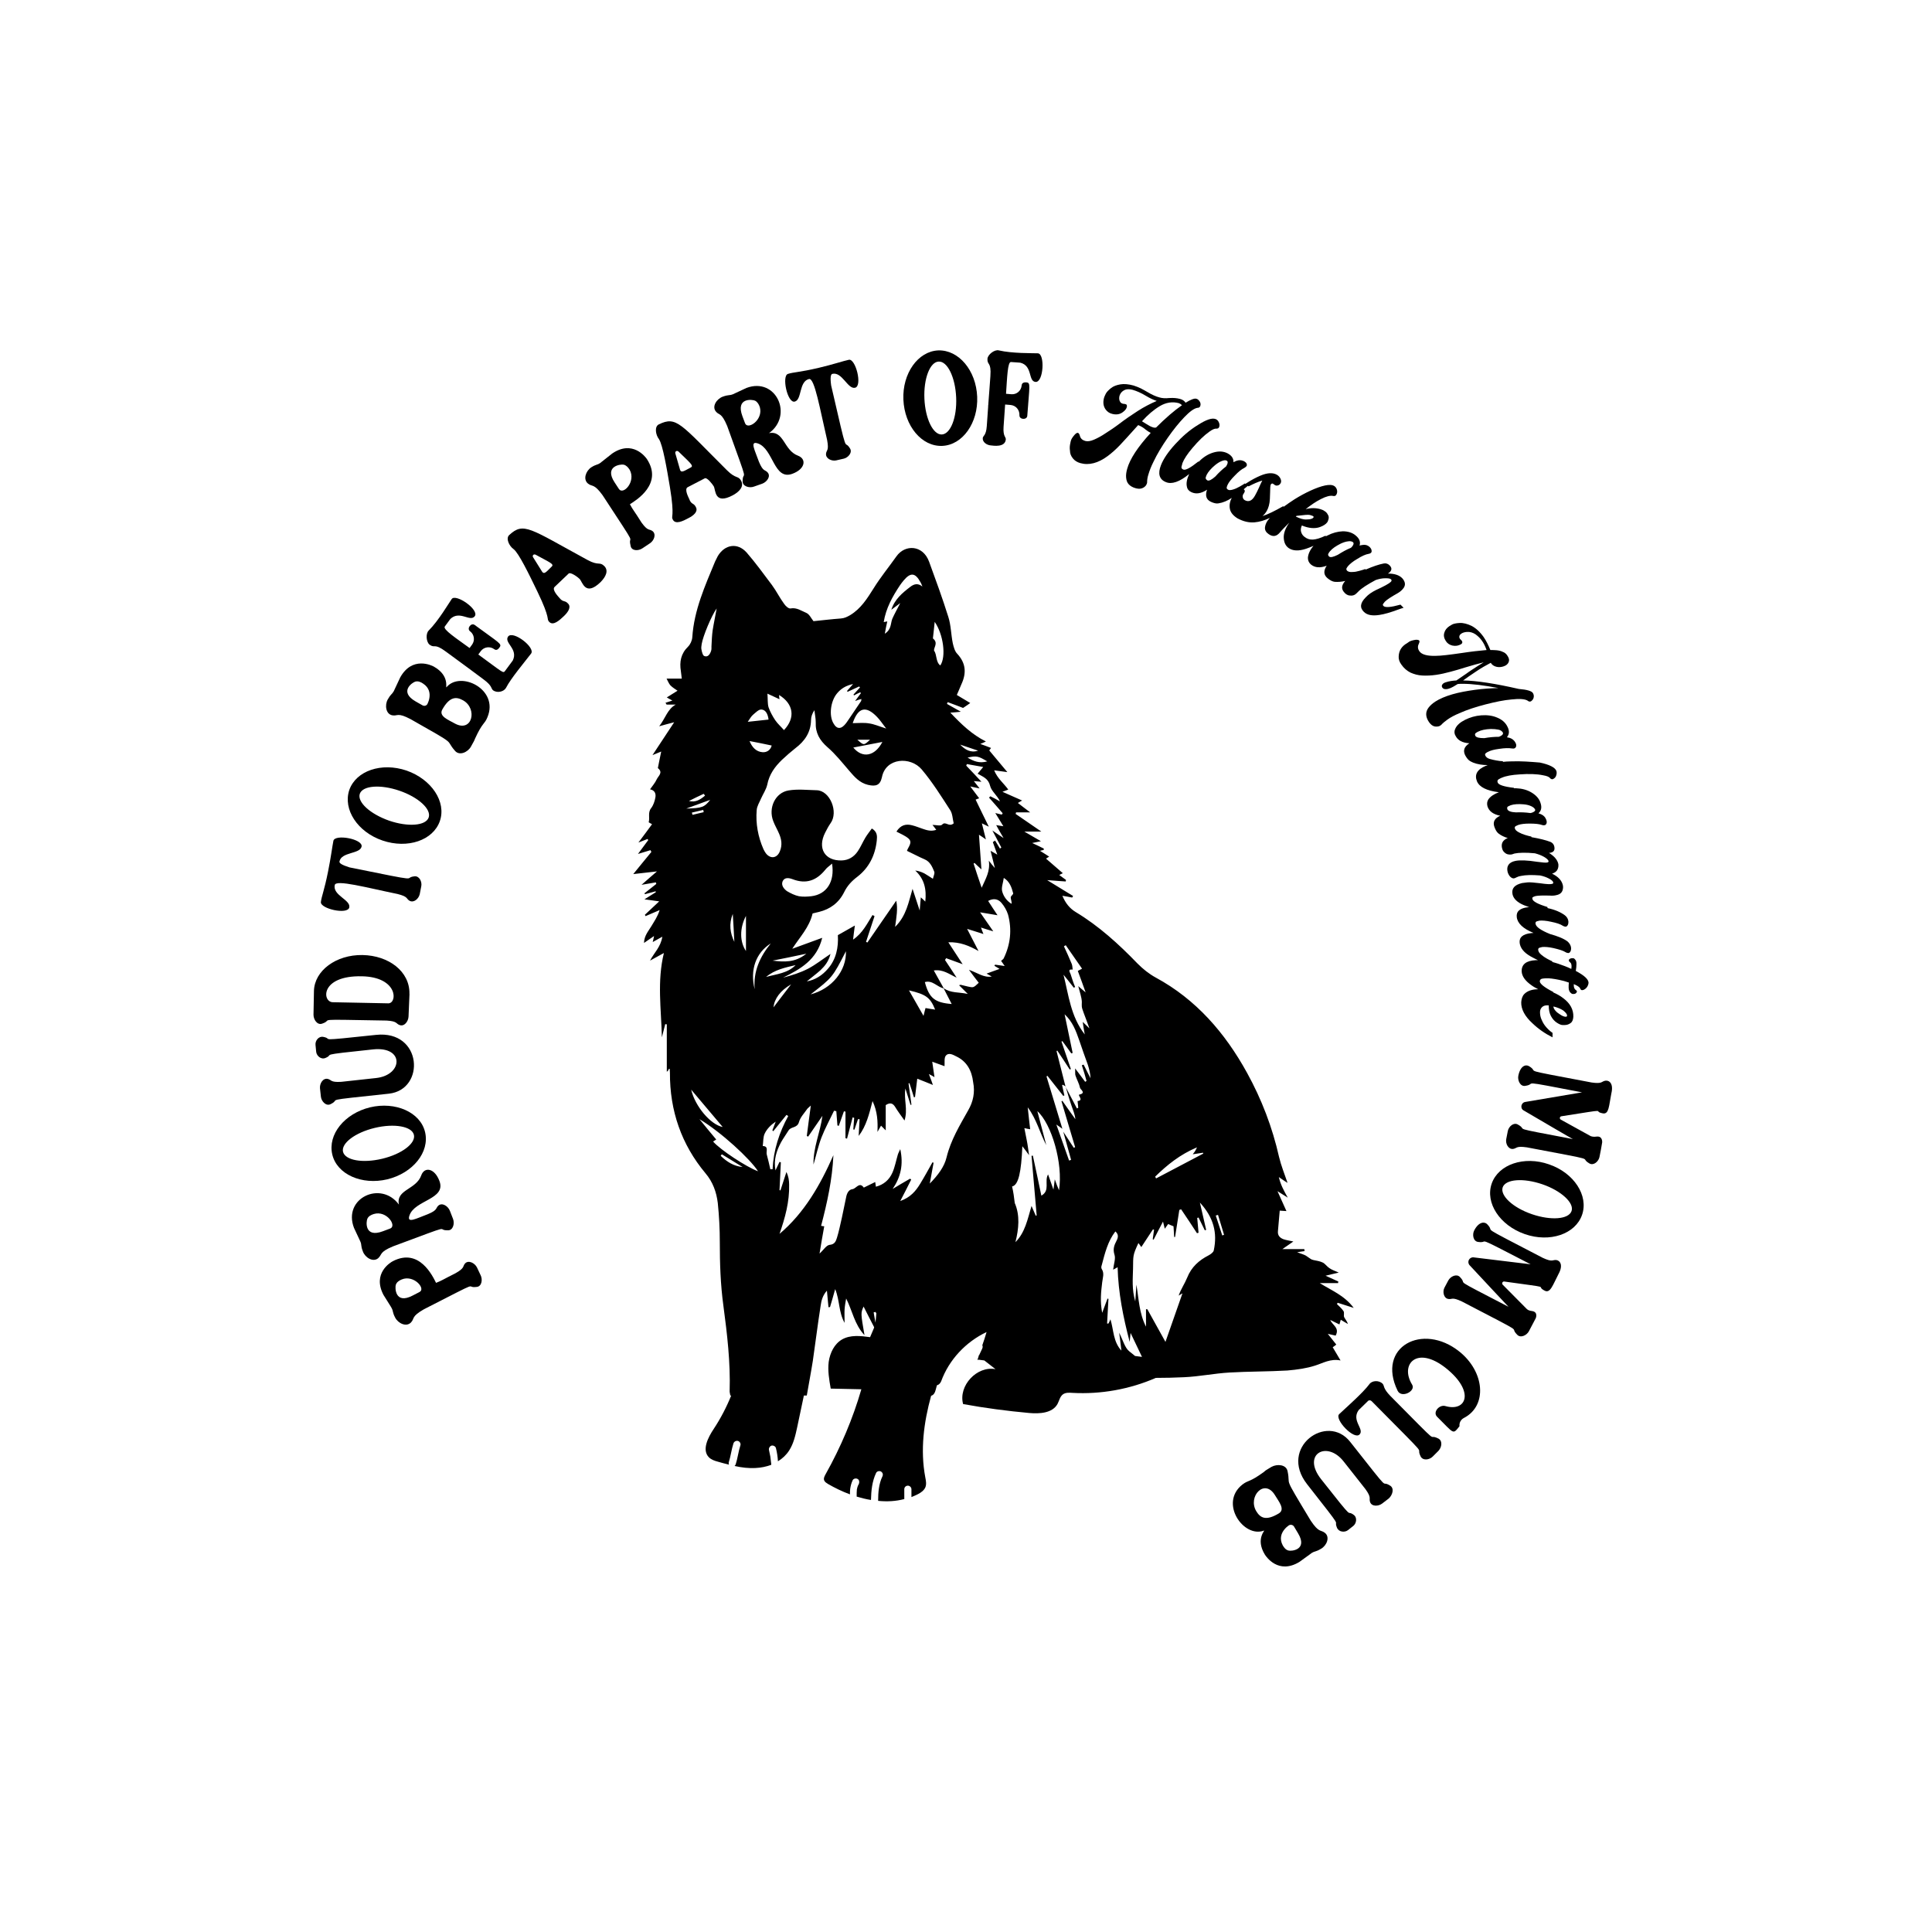 <?xml version="1.0" encoding="UTF-8"?> <!-- Generator: Adobe Illustrator 26.0.3, SVG Export Plug-In . SVG Version: 6.00 Build 0) --> <svg xmlns="http://www.w3.org/2000/svg" xmlns:xlink="http://www.w3.org/1999/xlink" version="1.1" id="Layer_1" x="0px" y="0px" viewBox="0 0 864 864" style="enable-background:new 0 0 864 864;" xml:space="preserve"> <g> <path d="M588.1,610.7c3.6-1.1,6.8-3.2,11.4-2.3c-1.5-2.5-2.5-4.2-3.5-5.9c0.6-0.4,1-0.7,1.6-1.2c-1.2-1.5-2.2-2.8-3.8-4.8 c1.7,0.4,2.7,0.6,3.5,0.8c1.9-3.5-1.4-4.6-2.4-7c1.4,0.7,2.7,1.3,4.1,2c0.2-0.6,0.4-1.3,0.6-2.1c1.1,0.7,2.2,1.3,3.2,1.9 c-0.4-1.3-1.2-2.1-1.7-3.1c-0.3-0.8,0.2-2-0.3-2.7c-0.8-1.2-1.9-2.1-2.9-3.1c0.1-0.2,0.2-0.4,0.3-0.6c2.2,0.7,4.4,1.4,7.2,2.3 c-4.3-5.7-10-7.8-15.2-11.1h8.2c0-0.2,0.1-0.5,0.1-0.7c-1.6-0.7-3.3-1.5-5.7-2.6c2.4-0.6,3.9-0.9,5.9-1.4c-1.8-0.8-3.1-1.2-4.2-2 c-1.1-0.7-1.9-2-3-2.5c-1.2-0.6-2.7-0.8-4.1-1.1c-1.2-0.3-1.1-0.4-3-1.7c-1.1-0.8-2.6-1.1-4.3-1.8c1.4-0.2,2.3-0.4,3.3-0.5 c0-0.3-0.1-0.6-0.1-0.9h-9.8c2-1.4,3.2-2.2,4.9-3.4c-1.9-0.4-3.2-0.6-4.4-1c-1.6-0.6-2.7-1.7-2.5-3.6c0.3-3.1,0.5-6.1,0.8-9.2 c1.2,0.1,2,0.1,3,0.2c-1.3-2.9-2.4-5.4-4-8.9c1.9,1.2,2.8,1.8,4.6,2.9c-1.9-3.4-3.2-5.8-4-9.2c1.7,1.2,2.8,1.9,3.9,2.6 c-1.4-4.1-2.9-7.8-3.8-11.6c-3-13.3-7.8-25.8-14.3-37.6c-9.9-18-22.9-32.9-40.8-42.6c-3.1-1.7-5.7-3.8-8.2-6.3 c-8.4-8.7-17.3-16.8-27.6-23c-2.8-1.7-4.6-4-6-7.3c1.7,0.3,3.1,0.5,4.4,0.8c0.1-0.2,0.2-0.5,0.4-0.7c-3.6-2.2-7.2-4.4-11.6-7.1 c3.4,0.3,5.9,0.4,8.3,0.6c0-0.2,0.1-0.4,0.1-0.7c-1-0.7-1.9-1.4-3-2.2c0.6-0.3,1-0.5,1.6-0.8c-2.6-2.2-5-4.4-7.5-6.5 c0.4-0.3,0.9-0.6,1.4-0.9c-1.4-0.9-2.6-1.7-4.1-2.6c0.7-0.2,0.9-0.2,1.2-0.3c0.1,0,0.3,0,0.4-0.1c0.1-0.1,0.1-0.3,0.1-0.6 c-1.6-0.8-3.2-1.6-5.2-2.5c1.4-0.3,2.4-0.5,3.9-0.8c-2.6-1.5-4.6-2.7-7.4-4.3h7.6c-4.3-3-7.9-5.4-11.5-7.9c0.1-0.2,0.1-0.5,0.2-0.7 h6.3c-2.3-1.7-3.9-3-5.5-4.2c0.5-0.3,1.1-0.7,1.9-1.1c-3-1.3-5.7-2.5-8.8-3.9c1.2-0.4,1.8-0.7,2.6-1c-2-2.8-4.8-4.9-6.3-8.6 c2.1,0.3,3.6,0.5,5.9,0.8c-3-3.6-5.5-6.6-8.1-9.7c0.1-0.1,0.4-0.5,0.8-1.1c-1.6-0.6-3-1.2-4.8-1.8c1-0.4,1.7-0.7,2.5-1.1 c-6.2-3.1-11-7.7-15.9-12.9c1.7-0.1,2.8-0.2,4.7-0.4c-2.6-1.5-4.4-2.5-6.2-3.5c0.1-0.3,0.2-0.5,0.3-0.8c2.6,1,5.2,1.9,6.9,2.6 c1.5-1,2.4-1.6,3.2-2.2c-1.9-1.1-3.9-2.3-6-3.6c0.8-1.9,1.5-3.4,2.1-4.9c2.3-5,1.9-9.4-1.9-13.5c-1.1-1.1-1.6-3-2-4.7 c-0.8-3.9-0.8-8.1-2-11.8c-2.6-8.3-5.6-16.5-8.6-24.7c-2.8-7.6-10.8-7.8-14.6-2.4c-3.4,4.8-7.1,9.3-10.2,14.3 c-2.9,4.6-5.7,9.1-10.5,12c-1.4,0.8-2.6,1.4-4.2,1.5c-4.1,0.3-8.2,0.8-12.2,1.2c-1-1.2-1.8-3.1-3.2-3.7c-2.2-0.9-4.3-2.5-7-2 c-0.9,0.2-2.2-1-2.9-2c-2-2.7-3.5-5.8-5.5-8.5c-3.7-4.9-7.3-9.9-11.3-14.5c-4.1-4.6-9.8-3.6-12.9,1.6c-0.4,0.8-0.8,1.6-1.2,2.4 c-4.5,10.9-9.4,21.7-10.2,33.9c-0.1,1.5-0.9,3.2-1.9,4.2c-3.2,3.1-3.9,6.8-3.2,11c0.1,1,0.2,1.9,0.4,3.3h-6.8c0.6,1.1,1,2.2,1.7,3 c1,1,2.2,1.7,3.2,2.4c-1.6,1-3.1,1.9-4.8,3c0.8,0.5,1.2,0.7,2.5,1.4c-1.3,0.4-2.2,0.7-3.1,1c0.2,0.3,0.4,0.5,0.5,0.8h4.1 c-3.7,2-4.6,6.1-7.4,9.7c2.4-0.7,4.1-1.1,6.7-1.8c-3.5,5.3-6.5,9.9-9.7,14.7c1.2-0.5,2.4-1,3.9-1.6c-0.6,2.7-1,5-1.5,7.4 c2.5,2,0.2,3.5-0.5,5c-0.7,1.6-1.9,2.9-3,4.5c2.1,0.4,2.7,1.9,2.4,3.6c-0.3,1.7-0.9,3.5-1.9,4.8c-1.6,2-0.5,4.3-1.1,6.3 c0,0.1,0.8,0.5,1.5,0.9c-2,2.7-3.8,5.2-6.1,8.2c1.7-0.7,2.9-1.1,4.1-1.6c0.1,0.2,0.2,0.4,0.3,0.5c-1.4,1.9-2.9,3.9-4.6,6.2 c2.2-0.7,3.9-1.2,5.6-1.7c0.1,0.3,0.3,0.5,0.4,0.8c-2.6,3.2-5.3,6.4-8.1,9.9c3.5-0.4,6.8-0.8,10.6-1.2c-2.2,1.9-4.2,3.6-6.9,6 c2.8-0.5,4.6-0.8,6.4-1.1c0.1,0.2,0.1,0.5,0.2,0.7c-1.8,1.4-3.5,2.8-5.3,4.2c0.1,0.1,0.2,0.3,0.2,0.4c1.6-0.4,3.2-0.9,4.8-1.3 c0,0.1,0.1,0.3,0.1,0.4c-1.5,0.9-3,1.9-5.1,3.2c2.5,0.3,4.3,0.6,6.6,0.9c-2.5,2.3-4.4,4.1-6.4,6c0.1,0.2,0.2,0.4,0.3,0.6 c2.1-0.9,4.2-1.8,6.3-2.7c-0.9,2.9-2.4,5-3.7,7.2c-1.3,2.2-3.2,4.2-3.3,7.5c1.6-1.1,2.9-2,4.5-3.1c-0.2,1.1-0.4,1.8-0.6,2.7 c1.4-0.8,2.7-1.5,4.3-2.4c-0.7,4.6-3.7,7.2-5.5,10.7c2-1.1,4-2.2,6.2-3.4c-3.1,12.6-1.2,25.1-0.9,37.7c0.5-2,1-3.9,1.5-5.9 c0.2,0,0.5,0.1,0.7,0.1v21.2c0.6-0.4,0.7-0.8,0.9-1.2c0-0.1,0.2-0.1,0.4-0.1c0,0.6,0.1,1.2,0.1,1.7c-0.1,17.1,5.2,32.2,15.9,45 c3.3,3.9,4.9,8.4,5.5,13.3c0.6,5.8,0.9,11.6,0.9,17.4c0,9.6,0.3,19,1.6,28.5c1.7,12.7,3.2,25.4,2.8,38.3c0,0.6,0.2,1.1,0.3,1.9h0.4 c-2.1,5.2-4.7,10.2-7.8,14.9c-2.6,3.9-5.4,9.4-2.2,12.7c1.1,1.1,2.6,1.6,4.1,2c1.6,0.5,3.3,0.9,4.9,1.3c-0.1-0.3-0.2-0.7-0.1-1 c0.9-2.8,1.2-5.7,2.1-8.5c0.3-0.8,1.1-1.3,2-1.1c0.8,0.2,1.4,1.2,1.1,2c-0.9,2.8-1.2,5.7-2.1,8.5c-0.1,0.3-0.3,0.5-0.5,0.7 c3.1,0.7,6.3,1.1,9.5,0.9c2.3-0.1,4.7-0.6,6.9-1.4c0-0.4,0-0.8-0.1-1.2c-0.1-0.9-0.2-1.7-0.3-2.5c-0.2-1-0.4-2-0.6-2.9 c-0.2-0.8,0.3-1.7,1.1-2c0.8-0.2,1.8,0.3,2,1.1c0.5,2,0.8,4,0.9,5.9c2-1.2,3.7-2.8,5-4.8c2-3.1,2.8-6.7,3.6-10.4 c0.5-2.4,1-4.8,1.5-7.1c0.5-2.4,1-4.8,1.5-7.1h1.3c0.9-5.3,1.9-10.4,2.7-15.5c1.2-8.2,2.2-16.5,3.5-24.7c0.3-2.2,0.9-4.6,2.8-6.7 c0.3,2.8,0.5,5.1,0.7,7.4c0.2,0,0.4,0,0.7-0.1c0.7-2.4,1.4-4.7,2.3-8c2.1,5.2,1.5,10.3,4.2,15.1c0-2.5-0.1-4.3,0-6 c0.1-1.6,0.4-3.2,0.7-4.9c2.8,5.5,3.7,11.6,8.2,16.4c-1.7-9.9-1.7-9.9-0.4-12.8c1.6,3.1,3.1,6.2,4.7,9.2c0,0.2,0,0.3-0.1,0.5 l-1.7,4c-4.2-0.6-8.8-1.1-12.5,1c-3.5,2-5.4,6-6,10c-0.5,4,0.2,8,0.9,12c4.6,0.1,9.1,0.2,13.7,0.3c-3.8,13.1-9.2,25.9-16,38 c-0.5,0.9-1,1.9-0.6,2.8c0.3,0.7,1,1.1,1.6,1.5c3.1,1.8,6.4,3.4,9.9,4.7c0-0.8,0-1.6,0.1-2.4c0.2-1.4,0.5-2.6,1.1-3.9 c0.4-0.8,1.5-1,2.2-0.6c0.8,0.4,0.9,1.4,0.6,2.2c-0.1,0.1-0.1,0.3-0.2,0.4c0,0.1,0,0.1-0.1,0.1c-0.1,0.3-0.2,0.5-0.3,0.8 c-0.1,0.2-0.1,0.5-0.2,0.7c0,0.1,0,0.3-0.1,0.4c0,0,0,0,0,0c0,0,0,0,0,0c-0.1,1-0.1,2-0.1,3.1c0,0.1,0,0.1,0,0.2 c2.1,0.6,4.3,1.2,6.4,1.5c0.1-4.2,0.5-8.3,2.3-12.1c0.4-0.8,1.5-1,2.2-0.6c0.8,0.5,1,1.4,0.6,2.2c-1.6,3.3-1.9,7.2-1.9,10.9 c4,0.4,7.9,0.2,11.7-0.8V666c0-0.9,0.7-1.6,1.6-1.6c0.9,0,1.6,0.8,1.6,1.6v3.5c1-0.4,1.9-0.8,2.9-1.3c1.4-0.7,2.7-1.7,3.3-3 c0.6-1.4,0.3-3,0-4.5c-2.3-12.2-0.7-24.5,2.6-36.5c1.1-0.3,1.7-1.3,2-2.5c0.2-0.7,0.4-1.5,0.6-2.2c0.9-0.2,1.5-0.9,1.9-1.8 c3.5-9.6,11-17.6,20.3-22c-0.6,2-1.2,4-1.9,5.9c0.2,0.4,0.2,0.9,0,1.4c-0.5,1-0.9,2-1.4,3c-0.1,0.1-0.2,0.2-0.3,0.3l0.1,0.1 c-0.2,0.6-0.4,1.2-0.6,1.8c0.2-0.1,0.5-0.2,0.8-0.1c0.8,0.1,1.5,0.2,2.3,0.3l5,3.9c-8.3-1.6-16.7,7.4-14.5,15.6 c9.8,1.8,19.7,3.1,29.6,4c4.6,0.4,10.3,0.1,12.6-4c0.8-1.5,1.1-3.3,2.4-4.3c1.2-0.9,2.8-0.8,4.3-0.7c12.7,0.7,25.6-1.6,37.3-6.7 c4.2,0,8.4-0.1,12.6-0.3c6.8-0.3,13.5-1.7,20.3-2.1c8.6-0.5,17.3-0.4,25.9-0.9C580.3,612.5,584.4,611.9,588.1,610.7z M535.3,513.1 c-0.5,1-0.6,1.3-0.8,1.6c-0.2,0.4-0.5,0.7-1.1,1.5c1.8-0.3,3.2-0.5,4.6-0.7c0,0.1,0.1,0.3,0.1,0.4c-7,3.7-14.1,7.4-21.1,11.1 c-0.1-0.3-0.3-0.5-0.4-0.8C521.9,521,527.7,516.3,535.3,513.1z M478.8,435.7c-0.3-0.9-1.5-2.4,0.9-2.1c-0.1-0.8-0.1-1.7-0.4-2.5 c-1.1-2.7-2.3-5.3-3.5-7.9c0.3-0.2,0.5-0.3,0.8-0.5c2.4,3.5,4.8,6.9,7.3,10.5c-1,0.5-1.4,0.7-1.9,1c1.1,2.9,2.1,5.7,3.5,9.6 c-1.4-1.2-2.1-1.7-3.3-2.8c0.7,2.8,1.5,4.9,1.6,7c0,2-0.3,2,0.8,4.9c0.8,2,1.5,4.1,2.6,7c-1.3-1.3-1.9-1.8-3-2.9 c0.3,2.1,0.5,3.5,0.9,5.6c-6.3-8.1-7.2-17.6-9.5-26.7c1.5,1.9,3.1,3.8,4.6,5.8c0.2-0.1,0.4-0.2,0.6-0.3 C480,439.5,479.4,437.6,478.8,435.7z M442.8,351.5c0.6,2.4,3.2,4.2,4.4,6.9c-1.4-0.8-2.8-1.6-4.3-2.3c-0.2,0.2-0.4,0.4-0.6,0.6 c2,2.3,4.1,4.6,6.1,7c-0.1,0.2-0.3,0.4-0.4,0.6c-0.9-0.2-1.7-0.4-2.9-0.7c1.2,2,2.3,3.7,3.6,5.9c-1.4-0.2-2.1-0.3-3.2-0.5 c1,1.9,1.9,3.4,3.3,5.8c-2.2-1.5-3.6-2.4-5-3.4c1.3,2.5,2.7,5.1,4,7.6l-0.6,0.5c-0.7-1.2-1.5-2.4-2.2-3.6c-0.3,0.2-0.6,0.4-1,0.7 c0.6,1.6,1.2,3.3,2,5.6c-1.2-0.7-1.8-1-3-1.7c0.6,2.5,1.2,4.7,1.9,7.7c-1.2-1.4-1.7-2-2.7-3.3c0.7,4.6-1.3,7.9-3.2,12.1 c-1.4-4-2.5-7.4-3.6-10.8c0.1-0.1,0.3-0.2,0.4-0.3c0.8,0.8,1.7,1.6,3.1,2.9c-0.4-5.4-0.7-10.2-1.1-15.5c1.1,0.7,1.7,1.1,3.1,2.1 c-0.7-2.7-1.2-4.8-1.8-7.2c1.1,0.5,2.1,1,3.1,1.5c-2-4-3.9-8-5.9-12.1c0.5-0.2,0.9-0.4,1.6-0.6c-1.2-1.6-2.4-3.2-4-5.3 c1.5,0.3,2.6,0.6,4.2,0.9c-1-1.3-1.7-2.2-2.6-3.3c1.2,0.1,2,0.2,3.4,0.3c-2.5-2.7-4.6-4.9-6.8-7.2c0.1-0.2,0.2-0.5,0.3-0.7 c2.2,0.4,4.4,0.8,7.3,1.3c-1.2,1.4-1.8,2.2-2.5,3C439.6,347.4,442,348.1,442.8,351.5z M441.5,340.5c-3.6,1-6.1-0.1-8.8-1.7 C436.7,337.9,437.5,338.1,441.5,340.5z M437.4,335.7c-3.3,1.1-5.8-0.4-8-2.7C432,333.9,434.7,334.8,437.4,335.7z M418,278.1 c3.9,5.6,5.2,15.6,2.5,19.5c-2.1-1.6-1.4-4.7-2.8-6.7c-0.1-1.5,2-3.4-0.5-5.4C417.5,283.3,417.7,280.6,418,278.1z M402.5,261.7 c0.5-0.7,1-1.4,1.6-2.1c3.1-3.7,5.2-3.5,7.5,0.7c0.4,0.6,0.6,1.3,0.9,2c-2-1.6-3.7-1.2-5.5,0.2c-3.5,2.7-6.9,5.5-8.4,10.2 c1.1-0.8,2.1-1.6,4-3c-1.5,2.9-2.6,4.9-3.5,6.9c-0.9,2-0.3,4.8-3.4,6.8c0.4-2.3,0.7-3.8,1.1-5.5c-0.6,0.1-1.1,0.2-1.6,0.3 C396.2,272,399.1,266.8,402.5,261.7z M392.2,320.6c1.3,1.3,2.3,2.9,4.1,5.2c-3.2-1-5.4-2-7.7-2.3c-2.3-0.4-4.8-0.1-7.2-0.1 c0,0-0.1-0.1,0-0.2C383.8,316.3,387.3,315.5,392.2,320.6z M394.6,331.8c-3.3,6.4-8.9,7.5-13,2.5 C385.9,333.5,390.3,332.6,394.6,331.8z M383.4,330.8h5.7C386.3,333.4,386.3,333.4,383.4,330.8z M374.4,310c1.7-2,3.8-3.4,7.1-4.1 c-1.2,1.4-2,2.3-2.7,3.1c0.1,0.1,0.2,0.3,0.2,0.4c1.7-0.8,3.4-1.6,5.2-2.4c0.1,0.1,0.3,0.3,0.4,0.4c-1,1.1-1.9,2.1-2.9,3.2 c0.1,0.1,0.1,0.3,0.2,0.4c0.9-0.5,1.9-1,2.8-1.4c0.1,0.1,0.2,0.3,0.3,0.4c-0.7,1-1.5,2-2.6,3.5c1.3-0.5,2-0.7,2.8-0.9 c0,0.3,0,0.7-0.1,0.9c-1.8,2.7-3.6,5.3-5.4,8c-0.7,1-1.3,2-2.1,2.8c-1.8,1.9-3.5,1.6-4.8-0.7C370.6,320.1,371.4,313.5,374.4,310z M355.7,334.6c4.1-3.1,6.9-7,7-12.6c0-1.4,0.5-2.9,1.5-4.4c0.2,1.8,0.6,3.6,0.6,5.4c-0.2,4.8,1.8,8.1,5.2,11.1 c3.6,3.1,6.6,6.9,9.7,10.5c2.4,2.8,4.7,5.5,8.5,6.4c3.5,0.8,5.4,0.2,6.2-3.4c1.7-8.8,12.8-9.4,17.8-3.5c4.8,5.7,8.8,12.1,12.8,18.3 c1,1.6,1,3.8,1.5,5.8c-2.2,1.9-3.6-1.2-5.2,0.6c-0.7,0.7-2.7,0.1-4.3,0.1c0.6,0.7,1.1,1.4,1.7,2.2c-2.3,0.8-4.2,0.2-6.2-0.5 c-1.5-0.5-2.9-1.1-4.5-1.5c-2.9-0.8-5.3-0.1-7.1,2.8c1.9,1,3.9,1.8,5.4,3.1c2,1.8-0.2,3.8-0.7,5.5c2.8,1.3,5.3,2.7,7.9,3.8 c2.4,1,3.4,3.3,4.3,5.5c0.3,0.8-0.3,1.9-0.6,3.2c-1.4-0.9-2.6-1.7-3.8-2.4c-1.2-0.6-2.5-1.1-4.1-1.3c4.1,3.8,5.1,8.4,4.5,13.9 c-0.7-0.7-1.2-1.2-2-1.9c-0.2,1.9-0.3,3.6-0.5,5.9c-1.2-3.7-2.2-6.7-3.2-9.7c-1.8,5.9-2.7,12-7.8,17c0.6-4.4,1.3-8.1,0.5-11.7 c-4.4,6.3-8.6,12.5-12.9,18.7c-0.2-0.1-0.4-0.2-0.6-0.3c1.3-3.8,2.5-7.7,3.8-11.5c-0.3-0.2-0.6-0.3-0.9-0.5 c-2.4,3.8-4.4,8.1-8.7,11c0.3-2.4,0.5-4.3,0.8-6.3c-2.6,1.5-4.9,2.8-7.6,4.3c0.3,5.4-0.7,10.8-4.5,15.1c-2.5,2.9-5.6,4.9-9.4,5.6 c2-1.7,4.1-3.2,6.1-5c2-1.9,3.7-4,4.5-7.3c-3.6,2.4-6.6,4.8-10,6.6c-3.5,1.8-7.3,3-11.2,4c7.7-3.8,15.1-7.9,17.5-17.8 c-4.6,1.7-9,3.3-13.4,4.9c3.4-5.3,7.6-9.5,9.1-15.8c1-0.2,1.9-0.5,2.9-0.7c4.9-1.2,8.8-4,11.2-8.8c1.4-2.9,3.4-5,5.9-6.9 c5.2-4,8-9.6,8.7-16.2c0.2-1.9,0.3-3.9-2.2-5.4c-1,1.4-2,2.6-2.9,4.1c-1.2,2-2.1,4.2-3.4,6.1c-1.7,2.5-4.1,4-7.2,4.1 c-7.6,0.2-10.9-5.5-7.4-12.4c0.7-1.4,1.5-2.9,2.4-4.2c3.7-5-0.2-14.7-6.2-14.8c-4.2-0.1-8.5-0.6-12.6,0.1c-5.9,1-9.1,7.8-6.8,13.7 c0.7,1.9,1.8,3.7,2.6,5.6c1.1,2.5,1.5,5.1,0.4,7.8c-1.2,3.2-4.2,3.7-6.3,1c-0.4-0.6-0.8-1.2-1.1-1.9c-2.4-5.5-3.5-11.4-3-17.4 c0.1-1.8,1.3-3.6,2-5.3c0.9-2,2.2-3.9,2.7-6c0.9-4.7,3.4-8.1,6.6-11.2C351.7,337.9,353.7,336.2,355.7,334.6z M413.6,439.2 c3.4-1,5.5,2.2,8.4,2.8c1.2,2.3,2.4,4.7,3.6,7C418.1,448.4,415.5,446.4,413.6,439.2z M418.2,451.5c-1.4-0.2-2.7-0.4-4.3-0.7 c-0.3,1-0.5,1.9-0.9,3.5c-2.3-4-4.2-7.4-6.5-11.4C414.2,444.7,416,446.1,418.2,451.5z M378.3,425.4c0.3,8.6-6.2,16.8-15.8,19.3 C372.3,437.1,372.3,437.1,378.3,425.4z M337.5,442.4c-2.2-8.6,0.5-16.3,7.2-20.5C339.9,427.8,336.8,434.4,337.5,442.4z M335.2,331.4c3.6,0.7,6.7,1.3,9.9,2c-0.5,2-2.1,3.1-4,3C338.2,336.2,336.4,334.3,335.2,331.4z M355.8,431.6 c-3.6,3.7-8.6,4-13.2,5.3C346.5,433.6,351.2,432.7,355.8,431.6z M360.6,426.5c-5.1,4.1-10,3.7-15.1,3.1 C350.2,428.7,354.9,427.7,360.6,426.5z M350,394.1c0.9-1.9,2.9-1.5,4.5-0.9c6,2.3,10.7,0.6,14.7-4.4c0.7-0.9,1.7-1.5,2.9-2.6 c1.3,8.2-2.5,13.8-9.3,14.6c-1.8,0.2-3.7,0.3-5.5,0c-1.9-0.4-3.7-1.3-5.4-2.3C350.7,397.6,349.2,396,350,394.1z M353.8,440.2 c-2.9,3.8-5.5,7.1-7.9,10.3C346.3,446.7,348.9,443,353.8,440.2z M348.6,312.7c-0.1-0.7-0.2-1.3-0.2-1.9c6.4,3.9,7.5,10.1,2.2,15.7 c-1.3-1.5-2.8-2.8-3.9-4.4c-1.2-1.8-2.3-3.8-3-5.8c-0.5-1.7-0.3-3.7-0.5-6.1C345,311,346.6,311.8,348.6,312.7z M336.7,319.7 c1.2-1,2.6-2.5,3.8-2.4c1.9,0.1,2.9,2,3.2,4.5c-2.9,0.3-5.8,0.6-9.3,1C335.3,321.5,335.9,320.4,336.7,319.7z M333.6,409.6v15.7 C330.8,421.2,330.7,415.1,333.6,409.6z M327.7,408.7c0.3,4.5,0.5,8.5,0.7,12.5C326.5,417.3,325.9,413.2,327.7,408.7z M313.8,288 c0.6-3.6,4.4-12.7,6.7-15.9c-0.6,3.4-1.3,6.6-1.8,9.8c-0.3,2.2-0.4,4.4-0.5,6.6c-0.1,0.9,0.1,1.8-0.2,2.6c-0.5,1.5-1.4,2.9-3,2.3 c-0.7-0.2-1.1-1.8-1.3-2.9C313.5,289.8,313.7,288.8,313.8,288z M314.7,355c0.2,0.3,0.4,0.5,0.6,0.8c-2,1.7-4.2,3.2-7.2,2.4 C310.3,357.1,312.5,356,314.7,355z M317.6,357.7c-2.6,3.3-3.6,3.7-10.7,3.9C310.5,360.3,314,359,317.6,357.7z M314.7,363.2 c-1.7,0.4-3.3,0.8-5,1.2c-0.1-0.3-0.2-0.6-0.3-1c1.7-0.4,3.4-0.8,5.1-1.2C314.6,362.6,314.6,362.9,314.7,363.2z M323.2,504 c-5.4-1-12.4-9.3-14.1-16.7C313.7,492.7,318.6,498.5,323.2,504z M322.3,516.9c0.2-0.2,0.3-0.5,0.5-0.7c3.1,1.9,6.2,3.8,9.3,5.7 C328.1,521.5,325.1,519.6,322.3,516.9z M318.9,510.5c0.5-0.3,0.9-0.6,1.4-0.9c-2.5-3-5-6-7.5-9.1c9.6,5.7,22.7,17.8,26.2,23.3 C333.8,521.9,322.1,514.2,318.9,510.5z M345.5,522.9c-0.3,0-0.7,0-1,0c-0.5-2.2-1-4.4-1.6-6.6c-0.4-1.4,1-3.7-1.8-3.8 c0.3-1.9,0.1-4,0.9-5.6c1-2.1,2.8-3.9,4.9-5.3c-0.5,1.3-1,2.6-1.5,3.9c0.1,0.1,0.3,0.2,0.4,0.4l5.9-7.3c0.3,0.2,0.6,0.3,0.8,0.5 C348.5,506.4,345.9,514.3,345.5,522.9z M391.5,591.5c-0.3-1.5-0.5-3.1-0.8-4.6c0.3-0.1,0.5-0.1,0.8-0.2c0.1,0.2,0.3,0.4,0.4,0.6 C391.8,588.7,391.7,590.1,391.5,591.5z M433,496.5c-3.8,6.8-7.8,13.3-9.7,21.1c-1,4.2-3.8,7.9-7.5,11.7c0.7-3.7,1.2-6.5,1.7-9.3 c-0.2-0.1-0.3-0.2-0.5-0.2c-1.8,3.2-3.6,6.5-5.5,9.6c-2,3.3-4.4,6.1-8.9,7.7c1.9-3.6,3.4-6.6,4.9-9.6c-0.2-0.1-0.4-0.3-0.5-0.4 c-2.6,1.5-5.2,3-7.8,4.6c3.6-5.3,4.9-10.9,3.4-17.8c-0.5,1.1-0.9,1.8-1.1,2.5c-0.8,2.7-1.3,5.5-2.4,8c-1.4,3.2-3.9,5.4-7.4,6.3 c-0.1-0.8-0.2-1.4-0.3-2.1c-1.8,0.9-3.4,1.7-5.1,2.5c-2-2.8-3.4,0.5-5.1,0.7c-1.5,0.2-2.3,1.5-2.7,3.1c-0.7,3.2-1.3,6.4-2,9.6 c-0.7,3-1.3,6.1-2.2,9c-0.5,1.6-1,3-3.3,3.2c-1.5,0.2-2.7,2.3-4.5,3.9c0.7-4.4,1.4-8.3,2.1-12.2c-0.4,0-0.8-0.1-1.4-0.2 c2.7-10.3,5-20.7,5.5-31.6c-5.9,13.4-13,25.8-24.1,35.2c2.5-7.2,4.5-14.4,4.3-22.1c0-1.8-0.3-3.7-1.2-5.6c-0.9,2.8-1.8,5.6-2.7,8.3 c-0.1-0.1-0.2-0.1-0.4-0.2c0.2-4.1,0.4-8.3,0.6-12.4c-0.2-0.1-0.4-0.1-0.6-0.2c-0.5,1.1-1.1,2.3-1.8,3.8c-0.9-4.9,0.5-8.8,2.5-12.6 c1-1.8,2.2-3.4,3.3-5.2c1.1-1.9,3.9-1,4.7-3.8c0.6-2.2,2.4-4,3.7-5.9c0.3-0.4,0.8-0.7,1.6-1.5c-0.7,4.9-1.2,9.2-1.8,13.6 c0.2,0.1,0.4,0.2,0.6,0.3l6.4-9.3c-1,7.5-4.2,14.2-4,21.8c1.2-4.1,2.1-8.3,3.6-12.2c1.6-4.1,3.7-7.9,5.6-11.9 c0.3,0.1,0.7,0.2,1,0.2c0.2,2.1,0.3,4.3,0.5,6.4c0.2,0.1,0.4,0.1,0.6,0.2l2.3-6.5c0.2,0,0.4,0.1,0.7,0.1V509 c0.2,0.1,0.5,0.1,0.7,0.2c0.8-3.2,1.7-6.3,2.5-9.5c0.2,0.1,0.5,0.1,0.7,0.2c-0.1,1.7-0.3,3.4-0.4,5.2c0.2,0,0.4,0.1,0.5,0.1 c0.5-1.6,1.1-3.1,1.6-4.7c0.2,0,0.5,0,0.7,0c-0.1,2.5-0.3,5-0.4,7.5c3.4-4.4,4.7-9.8,6.2-15.6c2.2,4.7,2.4,9.1,2.2,13.8 c0.5-0.9,1-1.8,1.6-2.8c0.6,0.6,1.1,1.1,2.1,2.1v-11.3c2-1.3,3.2-0.8,4.2,0.8c1.1,1.8,2.4,3.6,4.2,6.1c1.6-5.1-0.4-9.3,0.4-14.3 c0.9,2.9,1.6,5.1,2.3,7.3c0.1,0,0.3,0,0.4-0.1c-0.4-3.2-0.9-6.4-1.3-9.5c0.1,0,0.3-0.1,0.4-0.1c0.7,2.1,1.4,4.2,2,6.3 c0.2,0,0.3-0.1,0.5-0.1c0.3-2.5,0.6-5.1,1-8.2c2.6,1,4.8,1.9,7,2.8c-0.5-1.4-1-2.9-1.8-4.9c1.2,0.6,1.8,1,2.5,1.4 c-0.3-2.2-0.6-4.3-1-6.9c2.3,0.8,3.9,1.4,5.5,2c0.1-1.7-0.2-3.6,0.5-4.6c1.3-1.7,3.3-0.5,4.7,0.2c4.7,2.2,7,6.3,7.6,11.6 C436.1,488.5,435.2,492.7,433,496.5z M449.3,432c-1.6-0.2-3-0.4-4.3-0.6c-0.1,0.2-0.2,0.4-0.3,0.5c0.6,0.4,1.2,0.7,2.3,1.4 c-2.2,0.8-3.8,1.4-5.8,2.1c0.9,0.5,1.6,0.9,2.3,1.3c-3.6,0.6-6.2-1.6-10.2-3c1.9,2.5,3.1,4.2,4.4,5.8c-2.4,2.3-2.4,2.2-4.8,1.7 c-1.1-0.3-2.2-0.5-3.3-0.8c-0.1,0-0.3,0.1-0.7,0.2c1.2,1.2,2.3,2.3,3.9,3.9c-4-0.9-7.7-0.3-10.8-2.6c-1.4-2.5-2.8-5-4.4-7.9 c4.2-0.6,6.9,1.7,10.2,3.2c-1.9-2.9-3.5-5.4-5.2-7.9c0.2-0.3,0.4-0.5,0.5-0.8c2.3,0.8,4.6,1.7,7.4,2.7c-2.2-3.4-4.2-6.4-6.4-9.8 c5.3-0.2,9.4,1.6,13.5,3.9c-1.6-3-3.1-6.1-5.1-9.9c2.8,0.9,4.9,1.5,7.3,2.3c-0.4-1-0.7-1.7-1.1-2.9c1.8,0.6,3.2,1,5.5,1.7 c-2.2-3.2-3.9-5.6-5.9-8.5c2.8,0.5,5.1,0.8,7.8,1.3c-1.5-2.2-2.7-4.1-4.2-6.4c2.4-1.3,4.4-0.9,5.9,0.8c1.3,1.5,2.4,3.4,3,5.3 c1.8,6.7,1.1,13.3-1.9,19.5c-0.2,0.5-0.7,0.7-1.2,1.2C448.3,430.5,448.7,431.2,449.3,432z M448.2,398.7c-0.5-1.7,0.4-3.9,0.7-6.1 c2.6,1.6,3.5,4.2,4.2,6.9c0.1,0.5-1.1,1.2-1.1,1.8c0,0.9,0.5,1.8,0.4,2.9C450.3,403,448.8,400.9,448.2,398.7z M473.6,532.3 c-0.7-1.6-1.2-2.9-1.9-4.9c-0.2,1.6-0.3,2.7-0.6,4.6c-0.9-2.6-1.6-4.5-2.4-6.8c-1.8,3.1,1.1,7.2-3,9.5c-1.3-6.1-2.5-12-3.8-17.9 c-0.2,0-0.4,0.1-0.6,0.1c0.8,8.9,1.5,17.7,2.3,26.6c-0.1,0.1-0.3,0.1-0.4,0.2c-0.5-1.2-1.1-2.5-1.9-4.4c-1.8,6.1-2.9,11.9-7.2,16.2 c1.5-5.9,2.1-12-0.3-17.5c-0.3-2.5-0.6-4.9-1.2-7.4c2.9-0.6,4.1-6.5,4.6-18c1,1.3,1.8,2.3,3,4c-0.4-2.7-0.6-4.6-1-6.5 c-0.3-1.7-0.7-3.5-1.1-5.6c1,0.2,1.7,0.4,2.6,0.5c-0.4-3.1-0.7-6.1-1.1-9.8c4.1,5.5,5.4,11.5,8.3,16.9c-1.3-5.1-2.7-10.1-4-15.2 C470.2,502.5,475.5,520.2,473.6,532.3z M480.8,513c-0.2,0.1-0.4,0.2-0.6,0.3c-1.6-2.4-3.1-4.8-4.7-7.2c1.2,4.2,2.3,8.4,3.5,12.6 c-0.3,0.1-0.6,0.2-0.9,0.3c-1.8-5-3.6-10.1-5.7-16.1c1.5,1,2.1,1.5,2.7,1.9c-2.4-7.8-4.7-15.6-7.1-23.4c0.1-0.1,0.3-0.2,0.4-0.3 c2.4,3,4.7,6,7.1,9c0.2-0.1,0.3-0.2,0.5-0.2c-0.3-1.5-0.7-3-1-4.5c0.1-0.1,0.1-0.3,0.2-0.3c0.1,0,0.2,0.1,0.4,0.2 c0.3,0.2,0.6,0.3,0.9,0.5c0.9,2.9,1.7,5.9,2.7,8.7c0.6,1.9,1.5,3.7,1.7,6c-1.9-2.7-3.9-5.4-5.8-8.2c-0.1,0.1-0.3,0.1-0.4,0.2 C476.7,499.4,478.8,506.2,480.8,513z M485.9,483.4c-0.2,0.1-0.4,0.3-0.6,0.4c-1.3-1.8-2.6-3.5-4.5-6c0.1,1.6-0.1,2.6,0.2,3.3 c0.6,1.8,1.6,3.5,2,5.4c0.1,0.7,2.9,2.3-0.3,3c-1,0.2,2.2,2.6-0.8,2.9c0.1,1,0.2,2,0.3,3l-0.6,0.3c-1.7-3.3-3.5-6.6-5.2-9.9 c0,0,0.1,0,0.1,0.1c-1.3-5.3-2.7-10.5-4-15.8c0.1-0.1,0.2-0.2,0.3-0.3c1.9,2.8,3.8,5.7,5.6,8.5c0.2-0.1,0.3-0.2,0.5-0.2 c-1.4-4.1-2.8-8.2-4.2-12.3c0.1-0.1,0.3-0.1,0.4-0.2c1.3,1.8,2.7,3.6,4,5.5c0.2-0.1,0.4-0.2,0.6-0.2c-1.2-5.8-2.4-11.5-3.6-17.3 c3.6,3.3,5.1,7.5,6.6,11.8c1.2,3.6,2.5,7.2,3.8,10.8c0.6,1.9,1.1,3.9,1.2,6c-1-2-2.1-4-3.1-6.1c-0.3,0.1-0.5,0.2-0.8,0.3 C484.6,478.8,485.3,481.1,485.9,483.4z M507.6,606.4c-0.9-0.7-1.8-1.5-2.6-2.1c-2-1.6-2.8-5-4.5-8.3c0.4,3,0.7,5.3,1,8 c-3.7-4-3.4-9-4.9-14c-0.4,1-0.7,1.5-0.9,1.9c-0.2,0-0.4,0-0.6,0c0.2-3.7,0.4-7.3,0.6-11c-0.1-0.1-0.3-0.1-0.4-0.2 c-0.7,1.9-1.4,3.7-2.4,6.4c-1-5.2-0.5-9.4,0-13.6c0.2-2,1.1-4-0.2-6c-0.3-0.4-0.2-1.2,0-1.7c1.4-5.3,2.7-10.7,6.1-15.1 c1.5,1.3,1.3,2.7,0.5,4.2c-1,1.9-1.7,3.7-0.9,6.2c0.6,1.8-0.3,4-0.6,6.7c1-0.5,1.5-0.8,2-1.1c0.3,11.4,2.5,22.4,5.4,33.4 c0.1-1.1,0.2-2.3,0.4-4c1.8,3.7,3.4,7.1,5.1,10.7C509.6,606.7,508.6,606.5,507.6,606.4z M542.8,559.2c-0.2,0.9-1.4,1.7-2.3,2.2 c-4.3,2.2-7.7,5.2-9.6,10c-1.1,2.7-2.8,5.1-3.8,8c0.6-0.4,1.2-0.7,1.7-1c-2.4,7-5,14.1-7.6,21.7c-2.7-4.9-5.4-9.7-8.1-14.6 c-0.2,0-0.4,0-0.6,0v7.8c-3.1-6-3.2-12.5-4.3-18.8c-0.1,2.2-0.3,4.3-0.5,7.5c-1.6-5.5-1.1-10-1-14.6c0.1-5.9-0.2-5.9,2.4-11.5 c0.5,0.6,0.7,1,1.3,1.8c1.8-2.7,3.5-5.3,5.2-7.9l0.5,0.1c-0.2,1.4-0.4,2.9-0.6,4.3c0.1,0.1,0.3,0.1,0.4,0.2 c1.3-2.5,2.6-5.1,4.2-8.1c0.4,1.4,0.5,2.2,0.8,3.2c0.6-0.8,1.1-1.5,1.5-2.1c0.6,0.3,1.2,0.5,2.4,1c0.1,1.1,0.2,3,0.3,4.8 c0.1,0,0.3,0,0.4,0c0.6-4,1.3-8.1,1.9-12.1c0.3-0.1,0.5-0.2,0.8-0.3c2.4,3.6,4.8,7.1,7.1,10.7c0.2-0.1,0.4-0.1,0.7-0.2 c-0.2-2.2-0.4-4.4-0.6-6.6c0.2-0.1,0.4-0.2,0.6-0.2c0.9,1.9,1.9,3.8,2.8,5.7c0.2-0.1,0.4-0.1,0.6-0.2c-0.9-3.8-1.7-7.6-2.8-12.2 C542.7,544.4,544.5,551.3,542.8,559.2z M546.6,552.5c-1-3-1.9-5.9-2.9-8.9c0.3-0.1,0.6-0.2,1-0.3c0.9,3,1.8,5.9,2.7,8.9 C547.1,552.3,546.8,552.4,546.6,552.5z"></path> <path d="M213.3,566.8c-1-2-3.8-3.4-5.3-1.8c-1.2,1.3,0,2-4.3,4.4c-5.6,2.8-6.1,3.3-8.7,4.3c-1.5-3-7.5-15.8-19.3-9.7 c-1,0.5-9.3,5.4-4.2,15.1c3.9,6.2,3.5,5.6,3.6,5.8c0.9,1.7,0.3,1.8,1.6,4.3c1.3,2.6,5,4.4,7.1,2.2c1.7-1.8,0-2.6,5.8-5.9 c27.8-14.2,17.5-9.2,23.7-10c2.2-0.3,2.6-3.4,1.6-5.3L213.3,566.8z M187.6,577.8l-3.1,1.6c-7.9,4.1-7.9-3.6-7.5-4.8 c0.4-1.2,1.4-1.9,2.6-2.4C185,569.9,190.6,576.3,187.6,577.8z"></path> <path d="M175.7,557.4c29.3-10.9,18.5-7.1,24.7-7.2c2.2,0,3-3,2.2-5.1l-1.4-3.6c-0.8-2.1-3.4-3.8-5.1-2.4c-1.4,1.2-0.2,2-4.8,3.9 c-4.9,1.8-9.5,4.4-8.2,0.6c2.3-7,16.6-7.2,13.4-15.5c-2.2-5.8-6.7-6.4-8.1-2.5c-2.3,6.5-11.4,6.3-10,13.1 c-8-10.9-25.2-2.9-20.1,10.4l2.8,6c0.8,1.8,0.1,1.8,1.2,4.6c1,2.7,4.5,4.9,6.8,3C171,561,169.5,560,175.7,557.4z M164.3,545 c0.5-1.1,1.6-1.7,2.9-2.1c5.7-1.7,10.4,5.3,7.3,6.5l-3.2,1.2C162.9,553.8,163.7,546.2,164.3,545z"></path> <path d="M173.2,527.4c11.5-2.8,19-12.2,16.9-21.1s-13.2-13.8-24.6-11.1c-11.5,2.8-19,12.2-16.9,21.1 C150.7,525.2,161.8,530.1,173.2,527.4z M153.4,515.1c-0.9-3.8,5.4-8.6,14.2-10.7c8.7-2.1,16.6-0.7,17.5,3.1s-5.4,8.6-14.2,10.7 S154.4,518.9,153.4,515.1z"></path> <path d="M173.9,489.1c16.5-1.8,15-28.5-5.7-26.3c-28.3,3-18.6,1.9-23.6,0.9c-2.2-0.4-3.7,1.8-3.5,3.6l0.3,3.1 c0.2,1.8,2.2,3.6,4.2,2.7c4.3-1.8-4.5-1.1,21.2-3.8c14.2-1.5,13.4,11.5,1.4,12.8l-15.6,1.7c-4.9,0.3-4.3-0.9-6-1.3 c-2.2-0.5-3.7,2.1-3.5,4.2l0.4,3.7c0.2,2.1,2.3,4.4,4.3,3.4C153.2,491.2,142.1,492.5,173.9,489.1z"></path> <path d="M144,457.8c5.9-2-6-2,28.9-1.4c4.9,0.3,4.1,1.4,5.8,2c2.1,0.8,3.9-1.6,4-3.8c0.6-14.1,0.4-9.1,0.4-10.2 c0.2-9.9-9.2-17.1-21-17.3c-11.8-0.2-21.5,7-21.7,16.1c0,0-0.2,10.6-0.2,10.6C140.2,456,141.9,458.5,144,457.8z M161.8,436.6 c16.2,0.3,16,12,11.9,12.1c-1.8,0-23-0.5-24.9-0.5C144,448.1,143.2,436.2,161.8,436.6z"></path> <path d="M156.2,405.8c0.7-3.4-7.5-5.4-6.5-10c0.5-2.6,14.4,1.2,28.1,4c4.8,1.2,3.8,2.1,5.3,3c1.9,1.1,4.1-0.8,4.6-2.9l0.7-3.6 c0.4-2-0.9-4.7-3.1-4.4c-5.6,0.7,5.4,3-29-4c-3.5-1.1-4.6-1.9-4.5-2.6c0.8-4.4,9.2-3.3,9.9-6.7c0.7-3.4-11.9-5.7-12.6-2.6 c-0.5,2.4-1.1,7.4-2.4,13.8c-1.7,8.5-2.9,11-3.2,13.6C143.2,406.4,155.5,409.2,156.2,405.8z"></path> <path d="M171.1,375.9c11.2,3.8,22.6-0.1,25.6-8.7c3-8.6-3.7-18.7-14.9-22.6c-11.2-3.8-22.6,0.1-25.6,8.7 C153.3,362,159.9,372.1,171.1,375.9z M160.9,355c1.3-3.7,9.2-4.3,17.7-1.4s14.4,8.3,13.1,12s-9.2,4.3-17.7,1.4 C165.5,364,159.7,358.7,160.9,355z"></path> <path d="M199.7,307.3c-0.7,0.8,1.8-5-5.7-9.2c-0.9-0.5-9.6-4.8-15,4.8c-3.1,6.7-2.8,5.9-2.9,6.2c-1,1.7-1.3,1.2-2.7,3.7 c-1.4,2.5-0.9,6.6,2.1,7.1c2.4,0.4,2.2-1.4,8.1,1.7c22.1,12.5,14.9,8.5,19.9,14.2c2,2.3,5.7,0.6,7.1-1.9c1.3-2.4,1.5-2.6,1.8-3.5 c3.4-7.5,4.3-6.4,5.6-9.7C223.2,308.2,205.9,299.9,199.7,307.3z M191.1,314.9c-0.4,0.7-1.4,1-2.2,0.5l-3-1.7v0 c-7.7-4.4-1.4-8.6-0.1-8.9c1.2-0.3,2.4,0.2,3.4,0.9C194.9,309.4,190.4,316.1,191.1,314.9z M203.3,323.5c-2.8-1.6-7.2-3.2-5.5-6.2 c3.3-5.9,6.3-5.8,9.3-4.1C213.7,316.9,211.2,327.9,203.3,323.5z"></path> <path d="M227.2,284.7c-1.9,2.8,4.7,5.5,2.1,10.7c-0.1,0.1-2.2,3-3.4,4.6c-0.9,1.3-1,0.7-12-7.3l1.1-1.5c1.4-1.9,4.1-2.3,6-0.9 c0.8,0.6,1.6,0.4,2.4-0.8c1.2-1.6-0.1-1.9-11.1-10c-1.6-1.2-3.7,1.6-2.1,2.8c1.9,1.4,2.3,4.1,0.9,6l-1.1,1.5 c-5.9-4.3-12-8.3-11.1-9.6c1.2-1.6,2.4-3.3,2.5-3.4c4.2-4,8.8,1.5,10.9-1.2c2.2-2.9-8.5-10.3-10.3-7.7c-1.2,1.7-5.9,9.7-10.3,14.1 c-1.4,1.4-1.1,5.1,0.4,6.3c2.5,1.8,1.9-0.9,7.3,3.1c6.7,4.9,13.9,10.2,16.8,12.4c4.1,3,3.3,4.1,4.3,4.9c1.9,1.4,4.9,0.6,5.8-1.1 c2.2-4.3,8.3-11.5,11.2-15.3C239.6,289.6,229.3,281.7,227.2,284.7z"></path> <path d="M262.7,250.4c-25.9-14.1-28.5-17.1-35-11.1c-1.6,1.5,0,4.9,2,6.3c2.2,1.6,6.9,11.2,10.6,18.9c6.2,12.8,3.9,12.1,5.3,13.6 c1.8,1.9,4.6-0.7,6.6-2.6c1.9-1.8,3.2-3.9,2-5.4c-1.6-1.9-2.3-0.5-4.1-2.8c-0.3-0.4-3.4-3.5-2.1-4.8l6.3-6c0.8-0.8,4,1.5,4.9,2.4 c1.3,1.3,2.5,8,9.3,1.5c2.5-2.5,3.7-5.2,1.8-7.2C268.1,251,267.8,253.2,262.7,250.4z M246.8,253.3c-2.2,2.1-3.4,3.9-4.4,2.3l-4-6.4 c-0.5-0.8,0.3-1.6,1.2-1.1C245.4,251.3,247.9,252.2,246.8,253.3z"></path> <path d="M287.3,245.2l3.3-2.2c1.9-1.2,3-4.1,1.2-5.5c-1.5-1.1-2,0.2-4.9-3.8c-3.3-5.3-3.9-5.7-5.2-8.2c2.8-1.8,14.9-9.1,7.6-20.2 c-0.6-0.9-6.4-8.7-15.5-2.5c-5.8,4.5-5.1,4.1-5.3,4.2c-1.6,1.1-1.7,0.5-4.1,2c-2.4,1.6-3.8,5.4-1.4,7.3c1.9,1.5,2.6-0.2,6.5,5.2 c17.1,26.1,11,16.5,12.5,22.5C282.3,246.4,285.4,246.5,287.3,245.2z M276.8,218.7l-1.9-2.9c-4.9-7.4,2.7-8.3,4-8 c1.2,0.3,2,1.2,2.7,2.3C284.5,215.4,278.7,221.5,276.8,218.7z"></path> <path d="M299.6,217.9c2.3,14,0.3,12.7,1.3,14.5c1.2,2.3,4.6,0.6,7-0.7c2.4-1.2,4.2-2.9,3.4-4.7c-1-2.3-2.1-1.1-3.1-3.9 c-0.2-0.5-2.3-4.3-0.7-5.2l7.7-4c1-0.5,3.4,2.6,4,3.6c0.9,1.6,0.2,8.4,8.5,4c3.1-1.7,5-3.9,3.8-6.4c-1.4-2.6-2.3-0.7-6.4-4.8 c-20.9-20.8-22.5-24.4-30.5-20.5c-2,1-1.4,4.7,0.1,6.6C296.4,199,298.2,209.5,299.6,217.9z M303.5,202c4.8,4.7,6.9,6.3,5.5,7 c-2.7,1.4-4.4,2.8-4.9,1l-2.1-7.3C301.8,201.8,302.8,201.3,303.5,202z"></path> <path d="M325.2,190.5c10.6,29.4,6.9,18.6,6.9,24.8c0,2.2,3,3.1,5.1,2.3l3.7-1.3c2.1-0.8,3.9-3.3,2.4-5c-1.2-1.4-2-0.2-3.9-4.8 c-1.7-4.9-4.3-9.5-0.5-8.2c7,2.4,7.1,16.6,15.4,13.6c5.8-2.1,6.5-6.6,2.6-8.1c-6.5-2.4-6.2-11.4-13-10.1c11-7.9,3.2-25.2-10.1-20.2 l-6,2.8c-1.8,0.7-1.8,0.1-4.6,1.1c-2.7,1-5,4.4-3,6.7C321.6,185.8,322.6,184.3,325.2,190.5z M337.7,179.2c1.1,0.6,1.7,1.7,2.1,2.9 c1.6,5.7-5.4,10.3-6.6,7.2l-1.2-3.2C328.9,177.7,336.5,178.6,337.7,179.2z"></path> <path d="M355.4,179.6c3.3-0.8,1.8-9,6.4-10.1c2.5-0.6,4.9,13.6,8.1,27.3c0.9,4.9-0.3,4.3-0.5,6.1c-0.2,2.2,2.5,3.4,4.5,3l3.5-0.8 c2-0.5,3.9-2.8,2.7-4.6c-3-4.8-0.5,6.2-8.4-28.1c-0.5-3.6-0.2-5,0.5-5.2c4.4-1.1,6.9,7,10.2,6.2c3.4-0.8,0.2-13.2-2.8-12.5 c-2.4,0.5-7.1,2.1-13.5,3.6c-8.5,2-11.2,1.9-13.7,2.7C349.5,168,352.1,180.4,355.4,179.6z"></path> <path d="M421.4,199.4c9.1-0.4,16.1-10.3,15.6-22c-0.5-11.8-8.3-21-17.4-20.7c-9.1,0.4-16.1,10.3-15.6,22 C404.5,190.5,412.2,199.8,421.4,199.4z M419.8,161.7c3.9-0.2,7.4,7,7.8,16s-2.5,16.4-6.4,16.6c-3.9,0.2-7.4-7-7.8-16 S415.9,161.8,419.8,161.7z"></path> <path d="M441.8,181.8C441.8,181.8,441.8,181.8,441.8,181.8C441.8,181.8,441.8,181.8,441.8,181.8z"></path> <path d="M441.9,181.2c0,0.2,0,0.4,0,0.5C441.8,181.6,441.8,181.4,441.9,181.2z"></path> <path d="M441.9,180.7c0,0.2,0,0.3,0,0.5C441.9,181.1,441.9,180.9,441.9,180.7z"></path> <path d="M442,179.6c0,0.5-0.1,0.8-0.1,1.1C441.9,180.3,442,179.9,442,179.6z"></path> <path d="M442,179.6c0-0.2,0-0.4,0-0.7c0,0,0,0,0,0C442,178.9,442,179.2,442,179.6z"></path> <path d="M443.2,199.2c1,0.1,6.3,1,6.6-2.7c0.1-1.1-1.3-1.3-1-5.6c0.1-1.7,0.6-8.4,0.7-10l2.4,0.2c2.4,0.2,4.1,2.2,4,4.6 c-0.1,2,3.3,2.2,3.5,0.3c1-13.8,1.6-14.8-0.4-15c-1.4-0.1-2,0.4-2.1,1.3c-0.2,2.4-2.2,4.2-4.6,4l-2.4-0.2 c0.5-7.2,0.7-14.3,2.2-14.2c2,0.1,4,0.3,4.2,0.3c5.6,1.4,3.4,8.3,6.8,8.6c3.6,0.3,4.3-12.7,1-12.8c-2.5-0.1-11.4,0.1-17.4-1.3 c-1.9-0.5-4.9,1.8-5.1,3.7c-0.2,3.1,1.8,1.2,1.3,7.9c-0.4,5.2-0.6,8.6-0.8,10.8c0,0.3-0.2,2.9-0.8,11.4c-0.3,4.4-1.7,4.3-1.8,5.4 C439.3,197.7,441.3,199.1,443.2,199.2z"></path> <path d="M441.8,181.8c0,0.2,0,0.3,0,0.4C441.8,182.1,441.8,182,441.8,181.8z"></path> <path d="M441.8,182.2C441.8,182.2,441.8,182.2,441.8,182.2C441.8,182.2,441.8,182.2,441.8,182.2z"></path> <path d="M441.8,182.2C441.8,182.3,441.8,182.3,441.8,182.2L441.8,182.2z"></path> <path d="M479.8,205c0.8,1,1.9,1.7,3.3,2.1c3.9,1.1,8,0,12.2-3.1c1.9-1.4,3.8-3.1,5.6-5c1.3-1.4,4.1-4.4,8.1-8.9 c1.2,0.5,2.3,1.1,3.3,2c0.8,0.6,1.5,1.1,2.3,1.5c-5.8,6.3-9.3,11.7-10.5,16c-0.4,1.4-0.6,2.7-0.5,3.9s0.4,2.2,1.1,3 c0.7,0.8,1.8,1.5,3.4,1.9c1.3,0.3,2.3,0.2,3.2-0.3c0.9-0.5,1.4-1.2,1.6-1.9c0.1-0.2,0.1-0.4,0.1-0.7c0-1,0.2-2.2,0.6-3.4 c0.5-1.7,1.2-3.5,2.2-5.5c1.7-3.6,3.9-7.2,6.4-10.8c2.5-3.6,5-6.7,7.4-9.2c2.4-2.5,4.3-3.9,5.8-4.2c0.8,0,1.2-0.3,1.4-0.9 c0.2-0.7,0.1-1.5-0.4-2.1c-0.4-0.6-0.9-1-1.5-1.1c-0.8-0.2-2.4,0.4-4.7,1.8c-0.6-0.9-1.4-1.4-2.5-1.7c-1.5-0.4-3-0.5-4.6-0.4 c-0.1,0-0.1,0-0.2,0c-1.7,0.2-3.2,0.1-4.5-0.3c-1.5-0.4-3.3-1.2-5.3-2.4c-0.9-0.5-1.9-1.1-2.9-1.6c-1-0.5-2.1-0.9-3.3-1.3 c-2.2-0.6-4.2-0.8-5.9-0.5c-1.7,0.3-3.1,0.8-4.2,1.7c-1.1,0.9-1.9,1.7-2.3,2.5c-0.4,0.8-0.7,1.5-0.8,1.9c-0.5,2-0.3,3.7,0.8,5.2 c0.7,0.9,1.6,1.6,2.9,1.9c1.9,0.5,3.6,0.2,5-1c0.8-0.6,1.3-1.3,1.5-2c0.2-0.8,0-1.3-0.7-1.4c-0.2,0-0.4-0.1-0.6-0.1 c-0.2,0-0.5,0-0.6-0.1c-0.4-0.1-0.8-0.4-1-0.7c-0.5-0.7-0.6-1.6-0.4-2.6c0.4-1.4,1.2-2.3,2.6-2.9c0.8-0.3,1.9-0.3,3.2,0 c1.8,0.5,3.9,1.4,6.2,2.8c1.5,0.9,3.1,1.7,4.7,2.2c-2.8,1.2-5.7,2.7-8.5,4.5c-2.8,1.8-5.6,3.7-8.2,5.7c-2.1,1.6-4.2,3-6.1,4.2 c-1.9,1.3-3.6,2.2-5.2,2.9c-1.6,0.7-2.9,0.9-4,0.6c-1.3-0.4-2.1-1.1-2.4-2.4c-0.2-0.7-0.5-1.1-0.8-1.2c-0.4-0.1-0.8,0.1-1.4,0.7 c-0.9,1-1.5,1.9-1.7,2.5s-0.3,1.1-0.3,1.2c-0.3,1.2-0.4,2.4-0.2,3.6C478.5,202.9,479,204,479.8,205z M518.7,181.6 c2.7-1.6,5.6-2.1,8.5-1.3c0.5,0.2,1,0.5,1.4,0.9c-3.6,2.5-7.4,5.8-11.6,10c-0.4,0.1-0.9,0.1-1.4-0.1c-0.8-0.2-1.9-0.8-3.3-1.7 c-0.5-0.3-1.1-0.7-1.6-1C513.3,185.5,516,183.2,518.7,181.6z"></path> <path d="M525.5,198.7c-3.1,3.4-5.2,6.5-6.3,9.3c-1.5,3.8-0.8,6.4,2.2,7.6c2.6,1.1,6.1-0.1,10.4-3.6c-1,2.2-1.4,4.1-1,5.7 c0.2,1.1,0.9,1.9,2,2.4c2.1,1,4.4,0.6,7-1.1c-0.9,2.6-0.4,4.4,1.7,5.4c1.3,0.6,2.5,0.9,3.4,0.7c2-0.3,3.9-1.1,5.9-2.4 c0,0,0.1-0.1,0.1-0.1c-0.9,1.6-1.2,3.3-0.9,4.9c0.3,1.7,1.5,3.1,3.4,4.3c2.6,1.4,5.1,2,7.6,1.8c2.3-0.2,4.6-0.9,6.9-2 c-0.2,0.2-0.4,0.5-0.6,0.7l-0.4,0.5c-0.7,1-1.1,2.1-1.2,3.1c-0.1,1.2,0.5,2.2,1.7,3c1.9,1.3,3.5,1,5-0.8c1-1.2,2.4-2.6,4.2-4.4 c-1.7,2.4-2.6,4.7-2.5,6.8c0.1,2.1,0.8,3.6,2.2,4.6c1.9,1.3,4.5,1.4,7.8,0.3c1-0.3,2.1-0.8,3.3-1.3c-1.6,1.9-2.4,3.7-2.5,5.4 c0,1.1,0.4,2.1,1.3,2.9c1.8,1.5,4.1,1.7,7.1,0.6c-1.5,2.3-1.4,4.1,0.4,5.6c1.1,0.9,2.2,1.5,3.2,1.6c1.5,0.1,3.1,0,4.7-0.4 c-0.6,0.7-1.1,1.4-1.3,2.2c-0.3,1.1,0.1,2.2,1.1,3.2c0.6,0.6,1.3,1,2,1.1c0.7,0.1,1.3,0.1,1.9-0.1c0.6-0.2,1-0.5,1.4-0.9l0.9-0.9 c1.4-1.4,3.9-3,7.6-5c1.5-0.5,2.9-0.8,4.3-0.8c1.4,0,2.2,0.1,2.6,0.5c0.3,0.3,0.3,0.7-0.1,1.1c-0.8,0.8-3,2-6.7,3.7 c-1.8,0.9-3.3,1.9-4.5,3.2c-2.5,2.5-2.8,4.6-0.9,6.5c1.5,1.5,3.8,1.9,7,1.4c2.1-0.3,4.9-1.1,8.4-2.4c0.9-0.3,1.6-0.6,2.4-0.8 l-1.4-1.4c-4.3,1.2-6.8,1.4-7.6,0.6c-0.3-0.3-0.4-0.6-0.1-1c0.2-0.3,0.5-0.6,0.7-0.9c1-1,2.9-2.2,5.9-3.9c0.7-0.4,1.3-0.9,1.8-1.4 c1.1-1.1,1.5-2.2,1.2-3.3c-0.2-0.7-0.6-1.4-1.2-2c-1.3-1.3-3.4-2-6.3-2c0.3-0.2,0.5-0.4,0.8-0.6c1-1,1-2-0.1-3.1 c-0.7-0.7-1.6-1-2.6-0.8c-2.1,0.4-4.8,1.3-8,2.7l-0.3-0.2c-0.7,0.3-1.6,0.5-2.6,0.8s-2.1,0.5-3.1,0.5c-1,0.1-1.8-0.1-2.3-0.5 c-0.4-0.4-0.5-0.8-0.3-1.2c0.2-0.4,0.5-0.7,0.7-1c0.8-0.9,2.1-2,4-3.1c2.2-1.4,3.9-2.1,5.1-2.3c0.6-0.1,1-0.3,1.2-0.6 c0.2-0.2,0.2-0.4,0.2-0.7c0-0.6-0.3-1.2-0.9-1.8c-0.9-0.8-1.9-1.1-3.1-0.9c-0.4,0.1-0.9,0.1-1.4,0.3c0.5-1.6,0-3.1-1.7-4.5 c-1.5-1.3-3.5-1.9-5.8-1.9c-2.3,0.1-4.6,0.7-6.9,1.9c-0.2,0.1-0.4,0.2-0.6,0.3l-0.3-0.2c-2.3,1.1-4.1,1.6-5.5,1.7 c-1.4,0.1-2.7-0.3-3.8-1.2c-0.7-0.5-1.2-1.2-1.5-2.1c-0.3-0.9-0.2-1.9,0.3-3c3.1,1.3,5.9,1.5,8.1,0.7c1.6-0.6,2.7-1.3,3.3-2.2 c0.1-0.1,0.2-0.3,0.2-0.4c0.5-1.1,0.6-2,0.1-2.8c-0.4-0.8-0.9-1.4-1.5-1.7c-0.5-0.4-1.2-0.7-1.9-0.9c-2.1-0.6-4.3-0.6-6.6,0 c2.4-1.9,4.6-3.4,6.8-4.5c2.3-1.2,4.2-1.7,5.5-1.4c0.6,0.1,1,0,1.3-0.4c0.5-0.7,0.6-1.5,0.4-2.3c-0.2-0.7-0.5-1.2-1-1.6 c-0.9-0.7-2.4-0.8-4.3-0.4c-1.9,0.4-4.1,1.2-6.5,2.3c-2.4,1.1-4.8,2.4-7.2,3.9c-1.7,1.1-3.3,2.2-4.8,3.3l-0.3-0.2 c-3.7,2.1-6.7,3.6-9.2,4.4c0.7-0.6,1.4-1.4,1.9-2.3c0.8-1.4,1.3-3.2,1.4-5.4c0-1,0.1-1.9,0.1-2.8c0-2,0.1-3.2,0.3-3.6 c0.1-0.2,0.2-0.3,0.4-0.4c0.3-0.1,0.5-0.1,0.7,0.1l0.7,0.5c0.4,0.3,0.9,0.3,1.3,0.2c0.6-0.1,1-0.5,1.3-1c0.3-0.5,0.3-1.2,0-1.9 c-0.3-0.7-0.8-1.4-1.7-1.9c-1.8-1-4.2-0.9-7.3,0.4c-1.9,0.8-4,1.9-6.3,3.4c-0.2,0.1-0.3,0.2-0.4,0.3l-0.3-0.2 c-0.6,0.4-1.4,0.9-2.3,1.4s-1.9,1-2.9,1.3c-1,0.3-1.8,0.4-2.3,0.1c-0.5-0.3-0.7-0.6-0.6-1.1c0.1-0.5,0.3-0.8,0.4-1.1 c0.5-1.1,1.6-2.5,3.1-4c1.8-1.9,3.2-3,4.3-3.5c0.5-0.3,0.9-0.6,1.1-0.9c0.1-0.2,0.1-0.4,0.1-0.7c-0.1-0.6-0.6-1.1-1.4-1.5 c-1.1-0.5-2.1-0.5-3.3-0.1c-0.4,0.2-0.8,0.4-1.3,0.6c0.1-1.7-0.8-3-2.7-4c-1.8-0.9-3.8-1-6-0.4c-2.2,0.6-4.3,1.8-6.2,3.6 c-0.2,0.2-0.4,0.4-0.6,0.6l-0.2-0.1c-3.5,2.8-5.7,4-6.7,3.6c-0.7-0.3-1-0.7-0.8-1.4c0.2-0.6,0.3-1.1,0.4-1.5 c0.7-1.8,2.2-4.1,4.5-6.8c2.7-3.2,5.2-5.6,7.6-7.3c1.4-1,2.4-1.4,3.1-1.3c0.6,0,1-0.2,1.2-0.7c0.3-0.7,0.2-1.5-0.2-2.3 c-0.3-0.6-0.8-1.1-1.4-1.3c-1.6-0.6-4.2,0.3-7.8,2.6C532,192.3,528.7,195.2,525.5,198.7z M594.1,247.5c0.3-0.5,0.5-0.8,0.7-1 c1-1.2,2.6-2.3,4.8-3.4c1.1-0.5,2.2-0.9,3.2-1c1-0.2,1.8,0,2.3,0.4c0.4,0.4,0.3,1-0.4,1.9c-0.2,0.2-0.3,0.4-0.6,0.6 c-2,0.8-3.9,1.9-5.8,3.1c-2,1-3.3,1.3-3.9,0.8C593.9,248.4,593.8,248,594.1,247.5z M579.8,230.7c3.3-0.4,5.3-0.6,6-0.4 c0.7,0.2,1.2,0.4,1.4,0.5c0.3,0.2,0.3,0.4,0.2,0.6c-0.4,0.6-1.4,0.9-3.1,0.9c-1.4,0.1-3-0.4-4.8-1.3L579.8,230.7z M558,217.3 l0.4,0.2c2.1-1.1,4.1-2,6.1-2.6c-0.5,1-1,2-1.4,3c-0.7,1.5-1.3,2.8-1.9,3.8c-1.3,2.3-2.8,2.9-4.5,2c-0.5-0.3-0.8-0.7-0.9-1.2 c-0.1-0.5-0.1-1,0.2-1.5l0.4-0.6c0.4-0.7,0.4-1.2-0.2-1.6c0,0,0,0,0,0c0,0,0,0,0,0L558,217.3z M539.2,213.5 c0.2-0.5,0.3-0.9,0.4-1.1c0.7-1.4,2-2.9,3.8-4.4c1-0.8,1.9-1.4,2.9-1.8s1.7-0.5,2.3-0.2c0.5,0.3,0.6,0.9,0.1,1.9 c-0.1,0.2-0.2,0.4-0.4,0.7c-1.7,1.3-3.3,2.8-4.8,4.5c-1.7,1.5-2.9,2.1-3.6,1.7C539.3,214.4,539.1,214,539.2,213.5z"></path> <path d="M625.5,293.5c-0.1,1.2,0.3,2.5,1.2,3.7c1.1,1.6,2.5,2.8,4.1,3.6c1.6,0.7,3.3,1.2,5.3,1.3c1.9,0.1,4,0,6.1-0.3 c2.1-0.3,4.3-0.8,6.5-1.4c2.2-0.6,4.4-1.2,6.5-1.9c3-0.9,5.8-1.7,8.3-2.3c-1.5,0.9-3.4,2.1-5.5,3.5c-0.8,0.5-1.6,1.1-2.3,1.6 l-4.4,3c-1.6,0.1-3.2,0.3-4.7,0.8c-0.4,0.1-0.8,0.3-1.1,0.5c-0.5,0.4-0.8,0.9-0.7,1.4c0.1,0.2,0.1,0.3,0.2,0.5 c0.2,0.3,0.5,0.5,0.8,0.6c1.1,0.3,2.5-0.1,4.1-1c0.7-0.4,1.3-0.8,2-1.2c0.8-0.1,1.5-0.1,2.2-0.1c4.3,0,9.7,0.7,16,1.9 c-3.4,0.1-6.9,0.3-10.5,0.8c-3.6,0.5-7,1.1-10.1,2c-3.1,0.9-5.7,2-7.7,3.3c-1.2,0.8-2.2,1.7-2.9,2.6s-1.1,1.9-1.1,3 c0,1.1,0.4,2.3,1.3,3.6c0.8,1.1,1.6,1.7,2.6,1.9c1,0.1,1.8,0,2.4-0.4c0.2-0.1,0.3-0.3,0.5-0.4c0.7-0.8,1.6-1.5,2.7-2.3 c1.4-1,3.1-1.9,5.2-2.8c3.6-1.6,7.6-2.9,11.9-4c4.3-1.1,8.1-1.9,11.6-2.2c3.5-0.4,5.9-0.2,7.1,0.5c0.6,0.5,1.1,0.6,1.6,0.3 c0.7-0.5,1.1-1.1,1.2-1.9c0.1-0.7-0.1-1.3-0.4-1.8c-0.6-0.9-2.7-1.5-6.3-1.8c-10.5-2.4-18.8-3.7-24.9-3.8c1.5-1.1,3.4-2.4,5.8-4 c2.2-1.5,4.5-2.8,6.6-3.9l0.1,0.2c0.4,0.6,1,1.1,1.8,1.4c0.8,0.3,1.6,0.4,2.5,0.3c0.9-0.1,1.7-0.4,2.4-0.8c0.7-0.5,1.1-1,1.3-1.8 s-0.1-1.6-0.7-2.5c-0.5-0.8-1.2-1.4-2.1-1.7c-0.8-0.4-1.7-0.6-2.7-0.7s-1.9-0.1-2.8-0.1c-0.9-2.2-1.9-4.2-3-5.8 c-1.7-2.4-3.5-4-5.4-5c-1.9-0.9-3.7-1.4-5.4-1.3c-1.7,0.1-2.9,0.4-3.5,0.8c-0.6,0.4-1,0.6-1,0.6c-1.2,0.8-2,1.8-2.3,3 c-0.4,1.2-0.1,2.5,0.7,3.7c0.7,1.1,1.7,1.7,2.9,2c1.4,0.3,2.7,0.1,3.9-0.6c0.6-0.4,0.7-0.9,0.4-1.4c-0.1-0.2-0.2-0.3-0.4-0.5 c-0.2-0.2-0.4-0.3-0.5-0.5c-0.4-0.6-0.4-1.2,0-1.8c0.2-0.2,0.4-0.4,0.7-0.6c0.6-0.4,1.4-0.6,2.4-0.7c1.4-0.1,2.7,0.3,3.9,1.1 c1.2,0.9,2.1,1.8,2.8,2.8c0.8,1.1,1.5,2.5,2.1,4.2c-3.4,0.3-7,0.7-10.9,1.3c-5.5,0.8-9.5,1.3-11.9,1.3c-3.8,0.1-6.2-0.6-7.2-2 c-0.8-1.1-0.9-2.2-0.3-3.4c0.3-0.7,0.4-1.1,0.2-1.4c-0.2-0.3-0.7-0.4-1.5-0.4c-1.4,0.2-2.3,0.5-2.9,0.8c-0.6,0.4-0.9,0.6-1,0.7 C626.8,289,625.6,291,625.5,293.5z"></path> <path d="M675.5,340.5c-1.2,0-2.3,0.1-3.3,0.2l-0.2-0.3c-0.7,0-1.6-0.1-2.7-0.3c-1.1-0.2-2.1-0.4-3.1-0.7c-1-0.3-1.6-0.8-1.9-1.4 c-0.3-0.5-0.2-0.9,0.2-1.2c0.4-0.3,0.7-0.5,1-0.6c1.1-0.6,2.7-1,4.9-1.3c2.6-0.4,4.4-0.4,5.6-0.2c0.6,0.1,1.1,0.1,1.4-0.1 c0.2-0.1,0.4-0.3,0.5-0.5c0.3-0.6,0.2-1.3-0.2-2c-0.5-1-1.4-1.7-2.5-2.1c-0.4-0.1-0.9-0.2-1.3-0.3c1.1-1.3,1.2-2.9,0.2-4.8 c-0.9-1.8-2.4-3.1-4.6-4c-2.1-0.9-4.5-1.2-7.1-1c-2.6,0.2-5,0.9-7.2,2c-2.2,1.1-3.7,2.4-4.4,4c-0.5,1-0.5,2.1,0.1,3.1 c1,2.1,3.1,3.2,6.2,3.4c-2.3,1.5-2.9,3.2-1.9,5.3c0.7,1.3,1.4,2.2,2.3,2.7c1.7,1,3.8,1.5,6.2,1.7c0.6,0,1.1,0,1.6,0.1 c-0.3,0.1-0.6,0.2-0.9,0.3c-3.8,1.6-5.1,3.9-3.9,6.9c1.1,2.6,4.3,4.2,9.8,4.9c-2.2,0.8-3.8,1.9-4.7,3.2c-0.6,0.9-0.7,2-0.4,3.1 c0.7,2.2,2.6,3.6,5.7,4.2c-2.5,1.1-3.4,2.8-2.6,5c0.5,1.4,1.1,2.4,1.9,3c1.2,0.9,2.5,1.5,4.1,2c-0.7,0.2-1.3,0.6-1.8,1.1 c-0.8,0.8-1.1,1.9-0.8,3.3c0.2,0.9,0.5,1.5,1.1,2c0.5,0.5,1.1,0.8,1.7,0.9c0.6,0.1,1.1,0.1,1.6,0l1.2-0.4c1.9-0.4,5-0.5,9.1-0.1 c1.5,0.4,2.9,0.9,4.1,1.6s1.8,1.3,2,1.8c0.1,0.4-0.1,0.6-0.5,0.7c-0.7,0.2-2.2,0-4.6-0.3c-4.4-0.7-7.7-0.8-9.7-0.4 c-2.9,0.6-4.1,2.3-3.5,4.9c0.2,0.7,0.5,1.4,1.1,2.1c0.6,0.6,1.2,0.9,1.8,0.8c0.3-0.1,0.7-0.2,1.2-0.5c0.6-0.3,1.2-0.5,2-0.6 c1.9-0.4,4.7-0.5,8.4-0.2c1.5,0.3,2.9,0.8,4,1.4c1.2,0.6,1.8,1.2,1.9,1.7c0.1,0.4-0.1,0.6-0.6,0.7c-0.8,0.2-2.5,0.1-5.2-0.3 c-2.6-0.3-4.5-0.5-5.7-0.4c-1,0.1-1.8,0.2-2.4,0.3c-3.4,0.8-4.8,2.4-4.3,5c0.4,2,2.2,3.7,5.1,4.9c0.7,0.3,1.5,0.6,2.4,0.9 c-0.2,0-0.4,0-0.5,0c-3.7,0.4-5.4,1.9-5.1,4.4c0.3,2.8,2.8,5.2,7.5,7.1l-1.1,0.1c-3.7,0.4-5.4,1.9-5.1,4.4c0.3,2.3,1.9,4.3,4.9,6 c1,0.6,2.1,1.1,3.3,1.7c-0.3,0-0.6,0-1,0c-4.3,0.2-6.4,1.9-6.3,5c0.1,2.2,1.6,4.3,4.5,6.3c0.8,0.6,1.8,1.1,2.9,1.7 c-2.7,0-4.8,0.7-6.2,2.1c-0.9,0.9-1.3,2.2-1.4,3.7c-0.1,3.1,1.6,6.3,5,9.4c2.6,2.5,5.6,4.6,9,6.3l0-2c-0.9-0.6-1.8-1.4-2.7-2.4 c-0.9-1-1.6-2.1-2.1-3.3c-0.6-1.2-0.8-2.4-0.8-3.5c0-1,0.3-1.7,0.9-2.3c0.6-0.6,1.5-0.9,2.7-0.8l0.3,0c0,1.9,0.3,3.5,1,4.8 c0.7,1.3,1.6,2.3,2.7,3c1.1,0.7,1.9,1,2.5,1l0.9,0c1,0,1.9-0.3,2.7-0.9c0.8-0.6,1.1-1.5,1.2-2.8c0.1-3.2-1.4-6-4.5-8.3 c-1.4-1.1-2.9-1.9-4.5-2.6l0-0.2c-3.9-2-5.9-3.6-6-4.7c0-0.6,0.3-1,0.9-1.2c0.6-0.1,1.2-0.2,1.8-0.2c1.5-0.1,3.5,0.2,6,0.7 c1.5,0.3,2.9,0.7,4.3,1.2c-0.1,0.7-0.1,1.5-0.1,2.2c0,1,0.3,1.7,0.7,2.2c0.5,0.5,0.8,0.7,1.1,0.7c0.3,0,0.5,0,0.5,0 c0.5,0,0.9-0.2,1.2-0.6c0.1-0.2,0.2-0.3,0.2-0.5c0-0.2-0.1-0.4-0.4-0.6c-0.7-0.4-1-1.2-1-2.2l0-0.5c1.5,0.6,2.4,1.2,2.8,1.8 c0.2,0.6,0.5,0.9,0.9,0.9c0.2,0,0.4-0.1,0.6-0.1c0.7-0.3,1.2-0.7,1.7-1.4c0.4-0.7,0.6-1.3,0.6-1.9c-0.1-1.5-1.9-3.2-5.7-5.2 c0.2-1.2,0.3-2.2,0.3-3.2c0-0.9-0.2-1.5-0.6-1.9c-0.3-0.4-0.6-0.6-0.9-0.6c-0.2,0-0.4,0-0.5,0c-0.3,0-0.7,0.1-1,0.3 c-0.3,0.2-0.4,0.4-0.4,0.7c0,0.2,0,0.3,0.1,0.4c0.1,0.1,0.2,0.2,0.3,0.3c0.1,0.1,0.2,0.2,0.4,0.4c0.1,0.1,0.2,0.3,0.3,0.6 c0,0.2,0.1,0.5,0.1,0.7c0,0.3,0,0.8-0.1,1.4c-1.8-0.9-3.8-1.6-5.8-2.3c-0.9-0.3-1.9-0.6-2.7-0.8l0-0.3c-0.7-0.3-1.5-0.7-2.4-1.2 s-1.8-1.1-2.6-1.8c-0.8-0.7-1.2-1.3-1.3-2c-0.1-0.6,0.1-0.9,0.6-1.1c0.5-0.1,0.8-0.2,1.2-0.3c1.2-0.1,2.9,0,5.1,0.5 c2.6,0.6,4.4,1.2,5.3,1.8c0.5,0.3,1,0.4,1.3,0.4c0.2,0,0.4-0.1,0.6-0.3c0.5-0.5,0.6-1.1,0.6-2c-0.1-1.1-0.7-2.1-1.6-2.9 c-1.9-1.4-4.6-2.4-7.8-3.3c-4.2-1.7-6.3-3.2-6.5-4.6c-0.1-0.6,0.1-0.9,0.6-1.1c0.5-0.1,0.8-0.2,1.2-0.3c1.2-0.1,2.9,0,5.1,0.5 c2.5,0.5,4.3,1.1,5.3,1.8c0.5,0.3,1,0.4,1.3,0.4c0.2,0,0.4-0.1,0.6-0.3c0.5-0.5,0.6-1.1,0.6-2c-0.1-1.2-0.7-2.1-1.6-2.8 c-1.9-1.4-4.4-2.5-7.7-3.2l-0.1-0.5c-4.3-1.3-6.5-2.5-6.7-3.6c-0.1-0.4,0-0.8,0.4-0.9c0.4-0.2,0.7-0.3,1.1-0.4 c1-0.2,3.1-0.3,6.2-0.2c1.3,0.1,2.3,0,3-0.2c1.5-0.3,2.4-1,2.8-2.2c0.2-0.7,0.3-1.5,0.1-2.3c-0.5-2.1-2.1-3.8-4.8-5.1 c1.2-0.4,2-1,2.4-1.8c0.4-0.8,0.5-1.6,0.4-2.5c-0.4-1.9-1.8-3.5-4.2-5c0.3,0,0.6,0,0.8-0.1c1.4-0.3,1.9-1.2,1.6-2.7 c-0.2-1-0.8-1.7-1.7-2.1c-2.1-0.8-4.9-1.5-8.4-2.1c0,0,0,0-0.1,0l-0.1-0.3c-0.7-0.1-1.6-0.4-2.7-0.7c-1-0.3-2-0.7-2.9-1.2 s-1.5-1-1.7-1.6c-0.2-0.6-0.1-0.9,0.4-1.2c0.4-0.2,0.8-0.4,1.1-0.5c1.2-0.4,2.9-0.6,5-0.6c2.6,0,4.4,0.2,5.5,0.6 c0.6,0.2,1,0.2,1.4,0.1c0.2-0.1,0.4-0.2,0.5-0.4c0.4-0.5,0.4-1.2,0.1-2c-0.4-1.1-1.1-1.9-2.2-2.4c-0.4-0.2-0.8-0.3-1.3-0.5 c1.3-1.1,1.6-2.7,0.9-4.7c-0.6-1.9-2-3.4-4-4.6s-4.3-1.8-6.9-1.9c-0.3,0-0.6,0-0.9,0l-0.1-0.2c-4.4-0.5-6.8-1.3-7.2-2.3 c-0.3-0.7-0.1-1.2,0.4-1.5c0.6-0.3,1-0.6,1.4-0.7c1.8-0.8,4.5-1.3,8-1.5c4.1-0.3,7.7-0.2,10.5,0.4c1.7,0.3,2.7,0.7,3.1,1.3 c0.4,0.4,0.9,0.6,1.3,0.4c0.7-0.3,1.3-0.9,1.5-1.8c0.2-0.7,0.2-1.3,0-1.9c-0.6-1.5-3.1-2.8-7.4-3.7 C684.7,340.7,680.3,340.3,675.5,340.5z M659.8,329.1c-0.3-0.6-0.2-1,0.2-1.3c0.4-0.3,0.8-0.5,1-0.6c1.4-0.7,3.3-1.1,5.7-1.2 c1.3,0,2.4,0.1,3.4,0.3s1.6,0.7,2,1.3c0.2,0.6-0.1,1.1-1.1,1.6c-0.2,0.1-0.5,0.2-0.7,0.3c-2.1,0-4.3,0.2-6.5,0.6 C661.5,330.1,660.2,329.8,659.8,329.1z M700.8,454.2c0,0.3-0.2,0.5-0.6,0.5c-0.6,0-1.5-0.3-2.5-1c-0.8-0.5-1.5-1-2.1-1.7 c-0.6-0.7-0.9-1.3-0.9-1.9c1.7,0.4,3.2,1,4.4,1.8C700.2,452.8,700.8,453.5,700.8,454.2z M681.4,359.7c1.3,0.1,2.4,0.4,3.3,0.8 c0.9,0.4,1.5,0.9,1.8,1.5c0.2,0.6-0.3,1-1.3,1.4c-0.2,0.1-0.5,0.1-0.8,0.2c-2.1-0.3-4.3-0.4-6.5-0.3c-2.2-0.1-3.5-0.6-3.8-1.4 c-0.2-0.6-0.1-1.1,0.4-1.3c0.5-0.2,0.8-0.4,1.1-0.5C677.1,359.6,679.1,359.5,681.4,359.7z"></path> <path d="M717.9,483.3c-1.8,0.3-1.2,1.5-6.1,0.8c-34.3-6.5-22.7-4.1-28-7.3c-1.5-0.9-3.9-0.2-4.8,4.3c-0.4,2.1,0.9,4.9,3.1,4.5 c5.9-0.9-4.8-2.9,25.4,2.9l-25.4,4.3c-1.9,0.3-2.4,2.9-0.7,3.8c8,4.7,21.5,12.6,22,12.8c-30.1-5.7-19.4-3.6-24.6-6.5 c-1.9-1.1-4.1,0.9-4.5,2.9l-0.7,3.6c-0.4,2,0.9,4.7,3.1,4.4c1.8-0.3,1.2-1.4,6.1-0.7c34.3,6.5,22.7,4.1,28,7.2 c1.9,1.1,4.1-0.9,4.5-2.9c0.3-1.4,1-5.1,1.2-6.5c0,0,0.3-3-2.6-2.6c-0.8,0.1-1.7,0.1-2.5-0.2l-13.4-7.4c-0.7-0.4-0.5-1.4,0.3-1.5 c23-3.6,13.2-2.3,18.5-1.3c2.8,0.5,2.7-3.4,3.8-8.9C721.7,484.5,719.6,483,717.9,483.3z"></path> <path d="M692.7,520.7c-11.1-3.9-22.6,0-25.6,8.6c-3,8.6,3.6,18.7,14.8,22.6s22.6,0,25.6-8.6C710.5,534.7,703.9,524.5,692.7,520.7z M702.8,541.6c-1.3,3.7-9.2,4.3-17.7,1.4c-8.5-2.9-14.3-8.3-13.1-12c1.3-3.7,9.2-4.3,17.7-1.4S704.1,538,702.8,541.6z"></path> <path d="M696,563.5c-1.8-0.2-1.6,1.1-6.1-1c-31-16.1-20.5-10.5-24.8-15c-1.1-1.2-3.7-1.3-5.8,2.7c-1,1.9-0.5,4.9,1.7,5.2 c5.9,0.8-3.8-4.1,23.5,10l-25.5-3.1c-1.9-0.2-3.1,2-1.8,3.5c6.3,6.8,17,18.2,17.4,18.6c-27.2-14.1-17.6-9-21.7-13.3 c-1.5-1.6-4.2-0.3-5.2,1.5l-1.7,3.2c-1,1.8-0.4,4.8,1.7,5.1c1.8,0.3,1.5-1,6,1.1c31,16.1,20.5,10.5,24.8,14.9 c1.5,1.6,4.2,0.3,5.2-1.5c0.7-1.3,2.4-4.6,3.1-5.9c0,0,1.2-2.8-1.7-3.2c-0.8-0.1-1.7-0.3-2.3-0.9l-10.8-10.9 c-0.5-0.5-0.1-1.5,0.7-1.4c23.1,3.2,13.3,1.6,18.1,4.1c2.5,1.3,3.6-2.5,6.2-7.5C699.2,565.7,697.6,563.7,696,563.5z"></path> <path d="M652.6,604.4c-16.4-13.1-37.1-2.1-27.6,17.5c1.7,3.6,8.3,0.2,6.5-2.7c-5.6-9.1,2.2-17.7,15.2-7.3 c13,10.4,9.1,19.6-0.3,16.9c-2.8-0.8-5.8,2.8-3.7,4.8c7.7,7.6,6.9,8.1,10,4.2c-0.2-1.5,0.6-3,2-3.7 C665.3,628.6,663.9,613.4,652.6,604.4z"></path> <path d="M643.2,643.3c-5.7-2.8,3,5.6-21.4-19c-3.5-3.6-2.6-4.6-3.5-5.5c-1.7-1.7-4.8-1.4-5.9,0.2c-2.9,3.9-10,10.1-13.5,13.4 c-2.3,2.2,6.6,11.7,9.1,9.1c2.3-2.4-3.8-6.2-0.4-10.9c0.1-0.1,2.7-2.6,4.1-4c0.4-0.5,1.2-0.5,1.7,0c28,28.3,19.2,19,21.9,24.7 c1,2,3.9,1.6,5.4,0.1l2.6-2.6C644.8,647.2,645.2,644.3,643.2,643.3z"></path> <path d="M621.7,664.4c-5.1-3.2,1.9,5.5-17.9-19.6c-10.3-13.1-32.1,2.5-19.3,18.9c17.6,22.4,11.5,14.8,13.4,19.5 c0.8,2,3.5,2.2,4.9,1.1l2.4-1.9c1.4-1.1,1.9-3.8,0.1-5c-3.8-2.7,1.5,4.4-14.5-15.9c-8.8-11.2,2.6-17.5,10.1-7.9l9.7,12.3 c2.9,4,1.5,4.1,2.1,5.8c0.7,2.1,3.7,2,5.4,0.7l3-2.3C622.8,668.5,623.6,665.6,621.7,664.4z"></path> <path d="M592.5,685.5c-1.9-1.5-2.6,0.1-6.3-5.4c-13.1-21.7-8.8-14.7-10.4-22.2c-0.6-3-4.7-3.3-7.2-1.9c-2.3,1.4-2.6,1.5-3.3,2.2 c-6.7,4.9-6.8,3.5-9.7,5.7c-10.5,8.3,0.6,24,9.6,20.6c1-0.4-4,3.5,0.5,10.8c0.6,0.9,6,8.9,15.4,3.2c5.9-4.3,5.3-3.8,5.5-4 c1.7-1,1.7-0.4,4.2-1.9C593.3,691.2,594.9,687.4,592.5,685.5z M571.9,676.8c-5.8,3.5-8.3,2-10.1-1c-3.9-6.5,3.7-14.9,8.4-7.1 C571.8,671.4,574.9,675,571.9,676.8z M576.2,693.4c-1.2-0.3-2-1.3-2.6-2.4c-3.1-6,4.2-9.7,2.9-8.9c0.7-0.4,1.7-0.2,2.2,0.6l1.8,3 C585,693.2,577.4,693.8,576.2,693.4z"></path> </g> </svg> 
